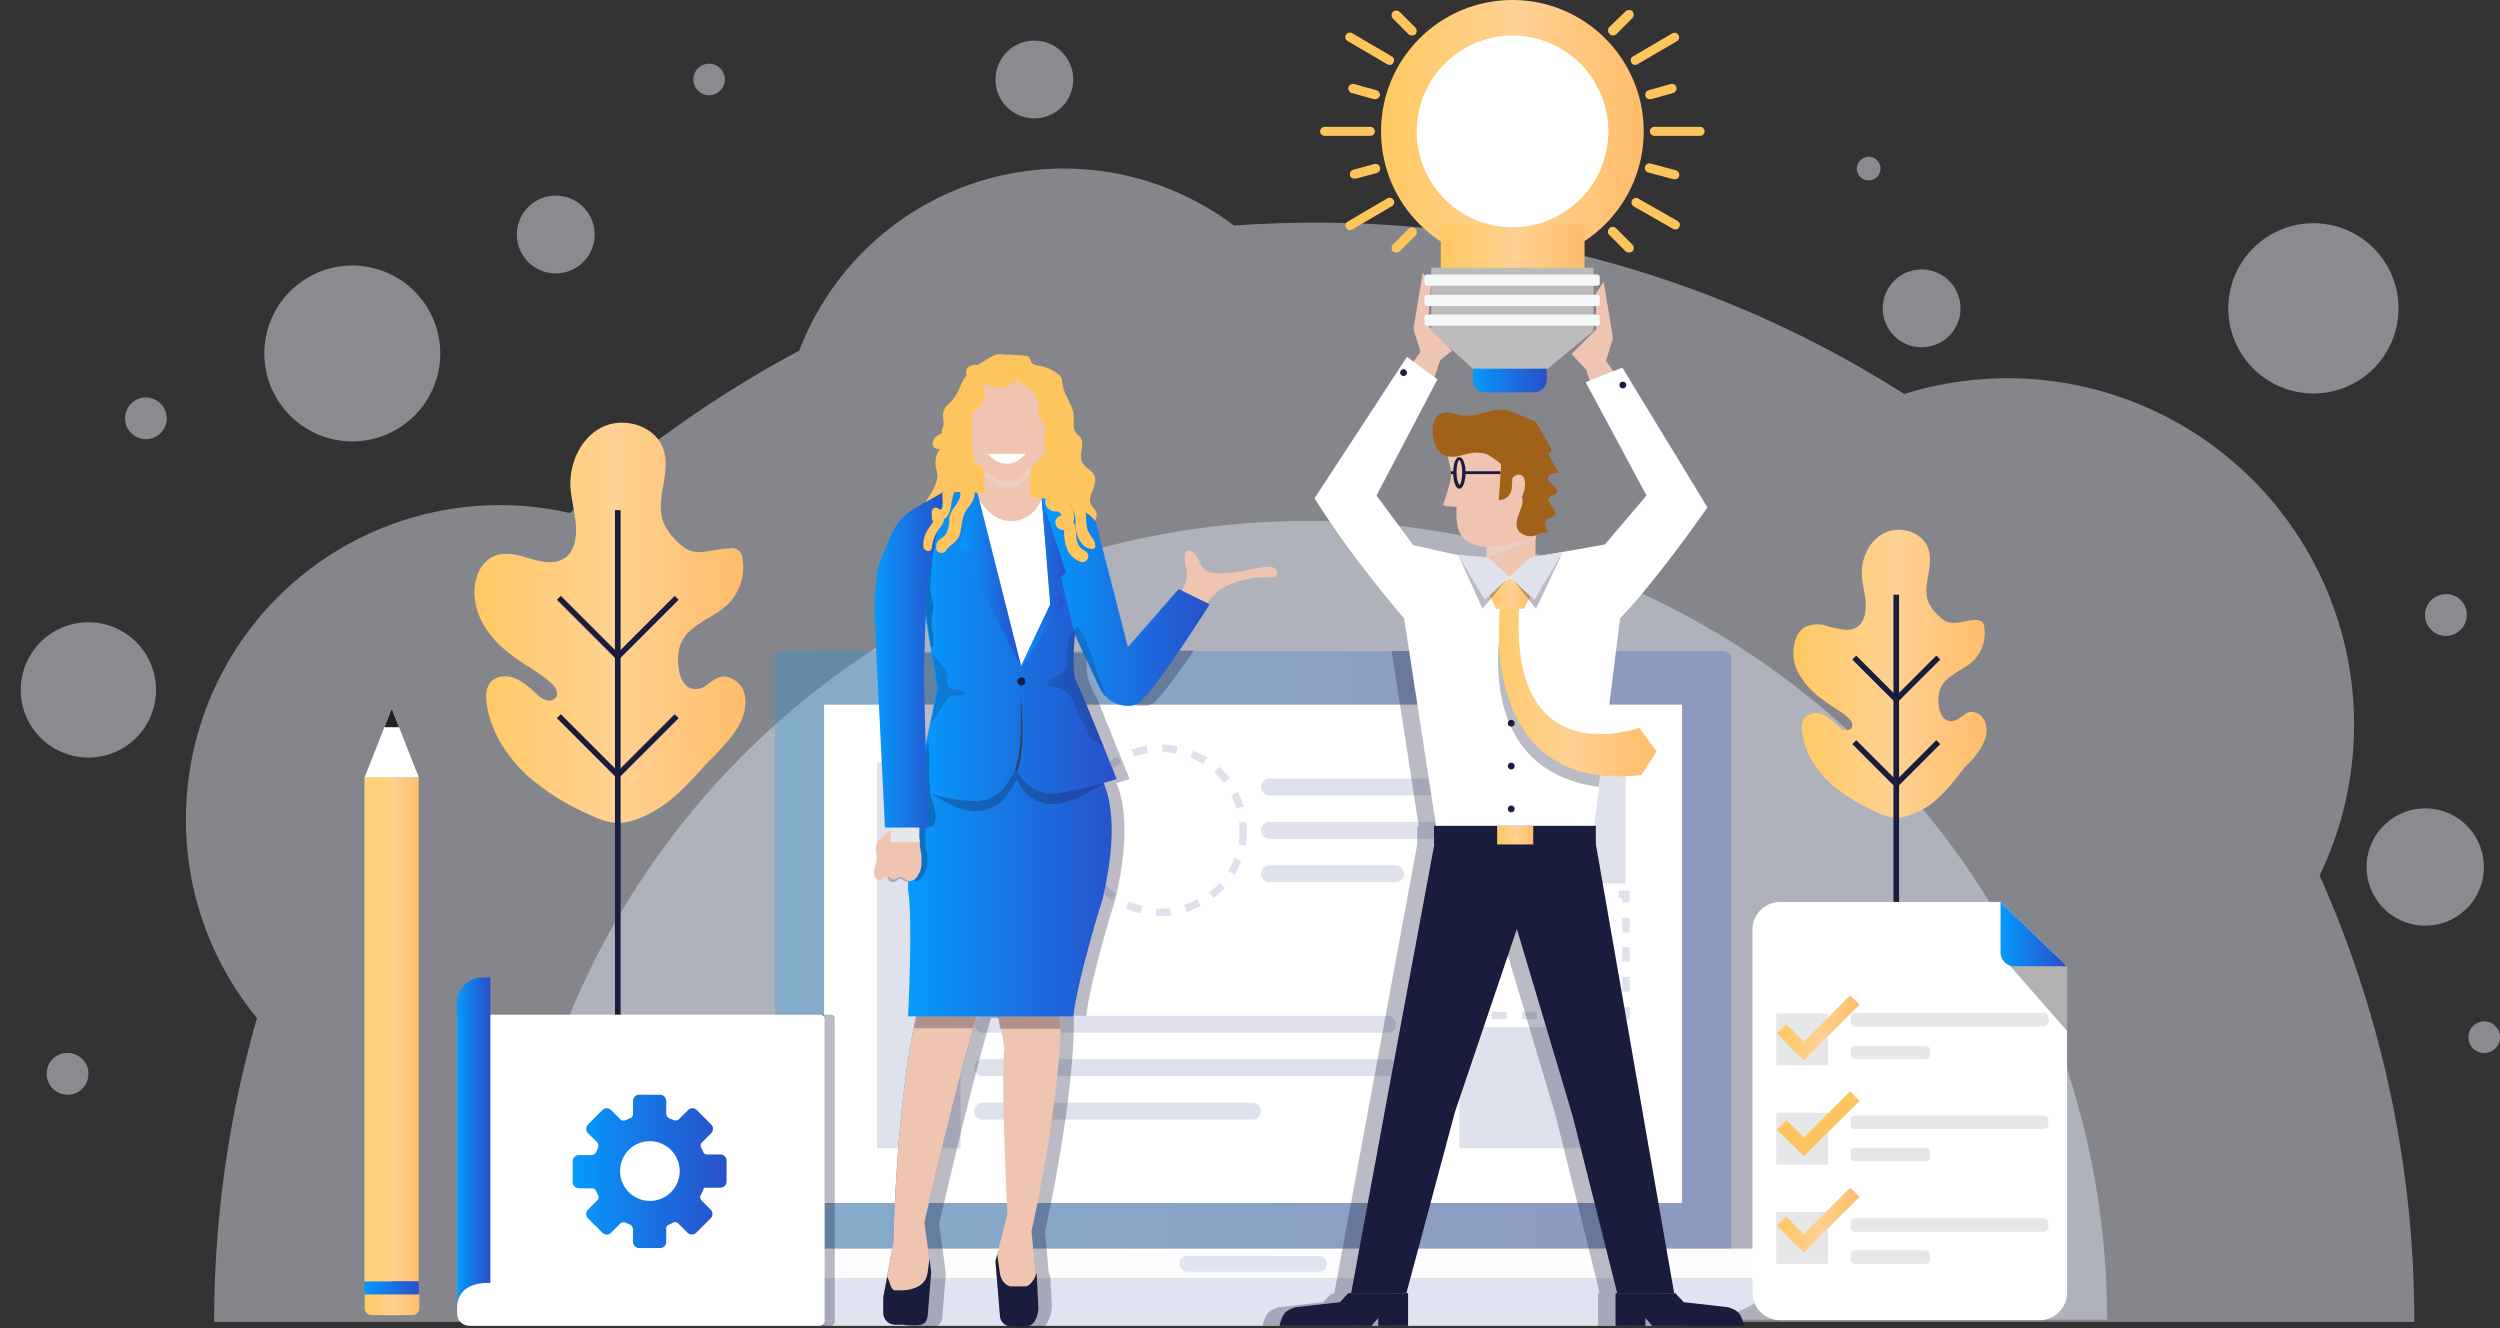 <svg xmlns="http://www.w3.org/2000/svg" xmlns:xlink="http://www.w3.org/1999/xlink" viewBox="0 0 792.999 421.276">
  <rect x="0" y="0" width="792.999" height="421.276" fill="#333333" stroke="none"/>
  <defs>
    <style>
      .cls-1 {
        opacity: 0.5;
      }

      .cls-2 {
        fill: #e0e4f0;
      }

      .cls-3 {
        opacity: 0.47;
      }

      .cls-4 {
        fill: url(#linear-gradient);
      }

      .cls-5 {
        fill: #191c3c;
      }

      .cls-6 {
        fill: url(#linear-gradient-2);
      }

      .cls-7 {
        opacity: 0.25;
      }

      .cls-8 {
        fill: url(#linear-gradient-3);
      }

      .cls-9 {
        fill: #fff;
      }

      .cls-10 {
        fill: #dfe2ec;
      }

      .cls-11 {
        fill: #fdfdfe;
      }

      .cls-12 {
        opacity: 0.35;
      }

      .cls-13 {
        fill: #231f20;
      }

      .cls-14 {
        fill: url(#linear-gradient-4);
      }

      .cls-15 {
        fill: #e6e7e8;
      }

      .cls-16 {
        fill: url(#linear-gradient-5);
      }

      .cls-17 {
        fill: #fec55e;
      }

      .cls-18 {
        fill: url(#linear-gradient-6);
      }

      .cls-19 {
        fill: url(#linear-gradient-7);
      }

      .cls-20 {
        fill: url(#linear-gradient-8);
      }

      .cls-21 {
        fill: url(#linear-gradient-9);
      }

      .cls-22 {
        fill: #fed17e;
      }

      .cls-23 {
        fill: #212121;
      }

      .cls-24 {
        opacity: 0.3;
      }

      .cls-25 {
        fill: url(#linear-gradient-10);
      }

      .cls-26 {
        fill: url(#linear-gradient-11);
      }

      .cls-27 {
        fill: #efc4b1;
      }

      .cls-28 {
        fill: #6371c5;
      }

      .cls-29 {
        fill: url(#linear-gradient-12);
      }

      .cls-30 {
        fill: url(#linear-gradient-13);
      }

      .cls-31 {
        fill: url(#linear-gradient-14);
      }

      .cls-32 {
        fill: url(#linear-gradient-15);
      }

      .cls-33 {
        fill: url(#linear-gradient-16);
      }

      .cls-34 {
        fill: #3a3c4e;
      }

      .cls-35 {
        fill: url(#linear-gradient-17);
      }

      .cls-36 {
        fill: #575a8f;
      }

      .cls-37 {
        opacity: 0.2;
      }

      .cls-38 {
        fill: #4d5068;
      }

      .cls-39 {
        fill: url(#linear-gradient-18);
      }

      .cls-40 {
        fill: url(#linear-gradient-19);
      }

      .cls-41 {
        fill: #a26119;
      }

      .cls-42 {
        fill: url(#linear-gradient-20);
      }

      .cls-43 {
        fill: url(#linear-gradient-21);
      }

      .cls-44 {
        fill: url(#linear-gradient-22);
      }

      .cls-45 {
        fill: #bebcba;
      }

      .cls-46 {
        fill: #f5f7f9;
      }

      .cls-47 {
        fill: url(#linear-gradient-23);
      }
    </style>
    <linearGradient id="linear-gradient" y1="0.503" x2="1.004" y2="0.503" gradientUnits="objectBoundingBox">
      <stop offset="0" stop-color="#ffc962"/>
      <stop offset="0.516" stop-color="#ffd192"/>
      <stop offset="1" stop-color="#ffbd6a"/>
    </linearGradient>
    <linearGradient id="linear-gradient-2" x1="-0.003" y1="0.499" x2="0.998" y2="0.499" xlink:href="#linear-gradient"/>
    <linearGradient id="linear-gradient-3" y1="0.5" x2="1" y2="0.5" gradientUnits="objectBoundingBox">
      <stop offset="0" stop-color="#059bfd"/>
      <stop offset="0.47" stop-color="#1775e4"/>
      <stop offset="1" stop-color="#2a4fca"/>
    </linearGradient>
    <linearGradient id="linear-gradient-4" x1="-0.002" y1="0.5" x2="0.996" y2="0.5" xlink:href="#linear-gradient-3"/>
    <linearGradient id="linear-gradient-5" x1="0.003" y1="0.496" x2="0.997" y2="0.496" xlink:href="#linear-gradient"/>
    <linearGradient id="linear-gradient-6" x1="0.003" y1="0.498" x2="0.997" y2="0.498" xlink:href="#linear-gradient"/>
    <linearGradient id="linear-gradient-7" x1="-0.001" y1="0.5" x2="1.002" y2="0.5" xlink:href="#linear-gradient"/>
    <linearGradient id="linear-gradient-8" x1="-0.001" y1="0.491" x2="0.992" y2="0.491" xlink:href="#linear-gradient"/>
    <linearGradient id="linear-gradient-9" x1="-0.001" y1="0.494" x2="1.002" y2="0.494" xlink:href="#linear-gradient-3"/>
    <linearGradient id="linear-gradient-10" x1="-0.004" y1="0.499" x2="0.999" y2="0.499" xlink:href="#linear-gradient-3"/>
    <linearGradient id="linear-gradient-11" x1="0.001" y1="0.498" x2="1.001" y2="0.498" xlink:href="#linear-gradient-3"/>
    <linearGradient id="linear-gradient-12" x1="0" y1="0.499" x2="1" y2="0.499" xlink:href="#linear-gradient-3"/>
    <linearGradient id="linear-gradient-13" x1="0.004" y1="0.5" x2="1" y2="0.5" xlink:href="#linear-gradient-3"/>
    <linearGradient id="linear-gradient-14" x1="0" y1="0.502" x2="1.002" y2="0.502" xlink:href="#linear-gradient-3"/>
    <linearGradient id="linear-gradient-15" x1="-0.004" y1="0.5" x2="1.003" y2="0.5" xlink:href="#linear-gradient-3"/>
    <linearGradient id="linear-gradient-16" x1="0.004" y1="0.5" x2="0.997" y2="0.5" xlink:href="#linear-gradient-3"/>
    <linearGradient id="linear-gradient-17" x1="-0.001" y1="0.499" x2="0.995" y2="0.499" xlink:href="#linear-gradient-3"/>
    <linearGradient id="linear-gradient-18" x1="-0.003" y1="0.506" x2="1" y2="0.506" xlink:href="#linear-gradient"/>
    <linearGradient id="linear-gradient-19" x1="-0.001" y1="0.5" x2="0.995" y2="0.5" xlink:href="#linear-gradient"/>
    <linearGradient id="linear-gradient-20" x1="-0.002" y1="0.499" x2="1" y2="0.499" xlink:href="#linear-gradient"/>
    <linearGradient id="linear-gradient-21" x1="0.001" y1="0.5" x2="1" y2="0.5" xlink:href="#linear-gradient"/>
    <linearGradient id="linear-gradient-22" x1="0" y1="0.502" x2="0.998" y2="0.502" xlink:href="#linear-gradient"/>
    <linearGradient id="linear-gradient-23" x1="-0.002" y1="0.499" x2="0.995" y2="0.499" xlink:href="#linear-gradient-3"/>
  </defs>
  <g id="Group_299" data-name="Group 299" transform="translate(3.688)">
    <g id="Layer_6_Kopie" transform="translate(-3.688 12.874)">
      <g id="Group_153" data-name="Group 153" class="cls-1" transform="translate(746.915 239.792)">
        <circle id="Ellipse_27" data-name="Ellipse 27" class="cls-2" cx="18.596" cy="18.596" r="18.596" transform="matrix(0.229, -0.974, 0.974, 0.229, 0, 36.207)"/>
      </g>
      <g id="Group_154" data-name="Group 154" class="cls-1" transform="translate(472.751 6.437)">
        <path id="Path_592" data-name="Path 592" class="cls-2" d="M308.979,34.939A24.139,24.139,0,1,1,284.839,10.8,24.153,24.153,0,0,1,308.979,34.939Z" transform="translate(-260.7 -10.8)"/>
      </g>
      <g id="Group_155" data-name="Group 155" class="cls-1" transform="translate(163.947 49.173)">
        <path id="Path_593" data-name="Path 593" class="cls-2" d="M112.676,47.038A12.338,12.338,0,1,1,100.338,34.7,12.363,12.363,0,0,1,112.676,47.038Z" transform="translate(-88 -34.7)"/>
      </g>
      <g id="Group_156" data-name="Group 156" class="cls-1" transform="translate(597.203 72.597)">
        <path id="Path_594" data-name="Path 594" class="cls-2" d="M354.976,60.138A12.338,12.338,0,1,1,342.638,47.8,12.363,12.363,0,0,1,354.976,60.138Z" transform="translate(-330.3 -47.8)"/>
      </g>
      <g id="Group_157" data-name="Group 157" class="cls-1" transform="translate(315.756)">
        <circle id="Ellipse_28" data-name="Ellipse 28" class="cls-2" cx="12.338" cy="12.338" r="12.338"/>
      </g>
      <g id="Group_158" data-name="Group 158" class="cls-1" transform="translate(782.987 311.129)">
        <path id="Path_595" data-name="Path 595" class="cls-2" d="M444.213,186.207a5.007,5.007,0,1,1-5.007-5.007A5,5,0,0,1,444.213,186.207Z" transform="translate(-434.2 -181.2)"/>
      </g>
      <g id="Group_159" data-name="Group 159" class="cls-1" transform="translate(588.978 36.835)">
        <path id="Path_596" data-name="Path 596" class="cls-2" d="M333.21,31.555a3.755,3.755,0,1,1-7.51,0,3.9,3.9,0,0,1,3.755-3.755A3.777,3.777,0,0,1,333.21,31.555Z" transform="translate(-325.7 -27.8)"/>
      </g>
      <g id="Group_160" data-name="Group 160" class="cls-1" transform="translate(219.914 7.331)">
        <circle id="Ellipse_29" data-name="Ellipse 29" class="cls-2" cx="5.007" cy="5.007" r="5.007"/>
      </g>
      <g id="Group_161" data-name="Group 161" class="cls-1" transform="translate(39.674 113.187)">
        <path id="Path_597" data-name="Path 597" class="cls-2" d="M31.732,77.116A6.616,6.616,0,1,1,25.116,70.5,6.718,6.718,0,0,1,31.732,77.116Z" transform="translate(-18.5 -70.5)"/>
      </g>
      <g id="Group_162" data-name="Group 162" class="cls-1" transform="translate(769.218 175.591)">
        <path id="Path_598" data-name="Path 598" class="cls-2" d="M439.732,112.016a6.616,6.616,0,1,1-6.616-6.616A6.491,6.491,0,0,1,439.732,112.016Z" transform="translate(-426.5 -105.4)"/>
      </g>
      <g id="Group_163" data-name="Group 163" class="cls-1" transform="translate(79.749 67.236)">
        <circle id="Ellipse_30" data-name="Ellipse 30" class="cls-2" cx="27.894" cy="27.894" r="27.894" transform="translate(0 55.069) rotate(-80.782)"/>
      </g>
      <g id="Group_164" data-name="Group 164" class="cls-1" transform="translate(14.819 321.142)">
        <path id="Path_599" data-name="Path 599" class="cls-2" d="M17.832,193.416a6.616,6.616,0,0,1-13.232,0,6.491,6.491,0,0,1,6.616-6.616A6.6,6.6,0,0,1,17.832,193.416Z" transform="translate(-4.6 -186.8)"/>
      </g>
      <g id="Group_165" data-name="Group 165" class="cls-1" transform="translate(706.814 57.934)">
        <circle id="Ellipse_31" data-name="Ellipse 31" class="cls-2" cx="27" cy="27" r="27"/>
      </g>
      <g id="Group_166" data-name="Group 166" class="cls-1" transform="translate(0 177.931)">
        <circle id="Ellipse_32" data-name="Ellipse 32" class="cls-2" cx="21.457" cy="21.457" r="21.457" transform="translate(0 16.423) rotate(-22.5)"/>
      </g>
      <g id="Group_167" data-name="Group 167" class="cls-3" transform="translate(58.985 40.59)">
        <path id="Path_600" data-name="Path 600" class="cls-2" d="M736.135,395.924a347.446,347.446,0,0,0-30.04-141.8,109.919,109.919,0,0,0-131.783-152.7A346.085,346.085,0,0,0,387.277,47.066c-8.583,0-17.166.358-25.57.894a89.762,89.762,0,0,0-137.862,39.7,354.556,354.556,0,0,0-72.776,51.5A99.582,99.582,0,0,0,29.3,236.247a98.942,98.942,0,0,0,22.53,63.12,349.607,349.607,0,0,0-13.59,96.378H736.135Z" transform="translate(-29.3 -29.9)"/>
      </g>
      <g id="Group_168" data-name="Group 168" class="cls-3" transform="translate(161.622 152.346)">
        <path id="Path_601" data-name="Path 601" class="cls-2" d="M593.447,345.774C593.447,205.765,480.082,92.4,340.074,92.4S86.7,205.765,86.7,345.774Z" transform="translate(-86.7 -92.4)"/>
      </g>
    </g>
    <g id="Layer_13_Kopie" transform="translate(146.827 134.082)">
      <g id="Group_173" data-name="Group 173" transform="translate(418.334 33.964)">
        <g id="Group_169" data-name="Group 169">
          <path id="Path_602" data-name="Path 602" class="cls-4" d="M354.062,183.421c-.179,0-.358.179-.536.179-5.364,2.5-8.046,2.146-13.232-.358a57.526,57.526,0,0,1-13.411-8.225c-5.007-4.47-8.94-10.371-9.656-16.987a6.005,6.005,0,0,1,.715-4.291,4.96,4.96,0,0,1,5.543-1.252c1.967.715,3.4,2.146,5.007,3.576.715.536,1.252,1.252,2.146,1.43a2.233,2.233,0,0,0,2.324-.715c.715-1.252-.536-2.682-1.609-3.576-2.5-2.146-4.828-3.219-7.331-5.185a25.18,25.18,0,0,1-8.046-8.762,13.279,13.279,0,0,1-.358-11.623,6.864,6.864,0,0,1,2.324-2.682,9.317,9.317,0,0,1,6.258-.715,39.468,39.468,0,0,0,6.258,1.43c5.007.536,6.974-3.04,6.974-7.689,0-3.04-1.073-6.08-1.252-9.3-.358-5.543,2.325-11.444,7.331-13.768s11.98-.179,13.768,5.185c1.967,5.722-2.5,11.98.358,17.523a14.868,14.868,0,0,0,4.828,5.185c2.861,1.788,6.795-.358,10.013-.179a2.689,2.689,0,0,1,1.967.715,2.03,2.03,0,0,1,.536,1.43,12.3,12.3,0,0,1-3.576,10.907c-3.4,3.04-9.119,4.649-10.55,9.3-.894,3.04-.536,10.371,4.291,9.656,1.788-.358,3.04-1.967,4.649-2.682,2.146-.715,4.47.715,5.364,2.682a8.068,8.068,0,0,1-.179,6.437c-1.252,3.219-3.755,5.9-6.258,8.4C364.076,175.2,360.678,180.2,354.062,183.421Z" transform="translate(-314.443 -93.98)"/>
        </g>
        <g id="Group_170" data-name="Group 170" transform="translate(31.752 20.599)">
          <rect id="Rectangle_163" data-name="Rectangle 163" class="cls-5" width="1.788" height="115.154"/>
        </g>
        <g id="Group_171" data-name="Group 171" transform="translate(18.699 39.91)">
          <path id="Path_603" data-name="Path 603" class="cls-5" d="M338.847,131.5,324.9,117.552l1.252-1.252,12.7,12.7,12.7-12.7,1.252,1.252Z" transform="translate(-324.9 -116.3)"/>
        </g>
        <g id="Group_172" data-name="Group 172" transform="translate(18.699 66.732)">
          <path id="Path_604" data-name="Path 604" class="cls-5" d="M338.847,146.5,324.9,132.552l1.252-1.252,12.7,12.7,12.7-12.7,1.252,1.252Z" transform="translate(-324.9 -131.3)"/>
        </g>
      </g>
      <g id="Group_178" data-name="Group 178">
        <g id="Group_174" data-name="Group 174">
          <path id="Path_605" data-name="Path 605" class="cls-6" d="M135.762,199.105c-.179.179-.536.179-.715.358-7.51,3.576-11.444,3.04-18.6-.358a77.278,77.278,0,0,1-18.6-11.623C90.88,181.224,85.516,173,84.264,163.7c-.179-2.146-.179-4.291,1.073-6.08,1.609-2.325,5.185-2.682,7.868-1.609s4.828,3.04,6.974,5.007a6.9,6.9,0,0,0,3.04,1.967,2.715,2.715,0,0,0,3.219-1.073c.894-1.609-.715-3.576-2.146-4.828-3.4-2.861-6.795-4.649-10.371-7.152-4.649-3.219-8.762-7.152-11.265-12.159s-3.04-11.265-.536-16.093a9.766,9.766,0,0,1,3.4-3.755c2.5-1.609,5.9-1.609,8.762-.894s5.722,1.788,8.762,2.146c7.152.715,9.835-4.291,9.656-10.729-.179-4.291-1.43-8.583-1.788-13.053-.358-7.689,3.4-15.914,10.371-19.133s16.629-.179,19.133,7.152c2.682,7.868-3.4,16.808.536,24.318a20.526,20.526,0,0,0,6.795,7.331c3.934,2.325,9.477-.358,13.947-.179a3.166,3.166,0,0,1,3.755,2.861,16.591,16.591,0,0,1-5.007,15.2c-4.649,4.291-12.874,6.437-14.841,13.053-1.252,4.113-.715,14.484,5.9,13.411,2.5-.358,4.113-2.861,6.437-3.576,2.861-1.073,6.258.894,7.689,3.755,1.252,2.861.894,6.08-.179,9.119-1.788,4.47-5.364,8.225-8.762,11.8C149.53,187.661,144.881,194.456,135.762,199.105Z" transform="translate(-80.488 -74.986)"/>
        </g>
        <g id="Group_175" data-name="Group 175" transform="translate(44.545 27.741)">
          <rect id="Rectangle_164" data-name="Rectangle 164" class="cls-5" width="1.788" height="177.022"/>
        </g>
        <g id="Group_176" data-name="Group 176" transform="translate(26.128 54.92)">
          <path id="Path_606" data-name="Path 606" class="cls-5" d="M114.411,126.263,95.1,106.952l1.252-1.252,18.06,18.06,18.06-18.06,1.252,1.252Z" transform="translate(-95.1 -105.7)"/>
        </g>
        <g id="Group_177" data-name="Group 177" transform="translate(26.128 92.47)">
          <path id="Path_607" data-name="Path 607" class="cls-5" d="M114.411,147.263,95.1,127.952l1.252-1.252,18.06,18.06,18.06-18.06,1.252,1.252Z" transform="translate(-95.1 -126.7)"/>
        </g>
      </g>
    </g>
    <g id="Layer_11_Kopie" transform="translate(111.98 206.525)">
      <g id="XMLID_106_" transform="translate(112.471)">
        <g id="XMLID_116_" class="cls-7" transform="translate(17.702)">
          <g id="Group_179" data-name="Group 179">
            <path id="Path_608" data-name="Path 608" class="cls-8" d="M437.061,305.932H133.8V117.646a2.174,2.174,0,0,1,2.146-2.146H434.737a2.367,2.367,0,0,1,2.324,2.325Z" transform="translate(-133.8 -115.5)"/>
          </g>
        </g>
        <g id="XMLID_115_" transform="translate(33.259 16.987)">
          <g id="Group_180" data-name="Group 180">
            <rect id="Rectangle_165" data-name="Rectangle 165" class="cls-9" width="272.149" height="158.068"/>
          </g>
        </g>
        <g id="XMLID_114_" transform="translate(50.067 35.226)">
          <g id="Group_181" data-name="Group 181">
            <rect id="Rectangle_166" data-name="Rectangle 166" class="cls-10" width="26.464" height="122.485"/>
          </g>
        </g>
        <g id="XMLID_113_" transform="translate(234.777 35.226)">
          <g id="Group_182" data-name="Group 182" transform="translate(0)">
            <rect id="Rectangle_167" data-name="Rectangle 167" class="cls-10" width="52.749" height="38.444"/>
          </g>
        </g>
        <g id="XMLID_112_" transform="translate(233.704 75.994)">
          <g id="Group_183" data-name="Group 183">
            <path id="Path_609" data-name="Path 609" class="cls-10" d="M309.673,198.769h-5.9v-2.325h3.576v-1.609h2.324Zm-10.55,0h-4.649v-2.325h4.649Zm-9.477,0H285v-2.325h4.649Zm-9.477,0h-4.649v-2.325h4.649Zm-9.477,0h-4.649v-2.325h4.649Zm-9.477,0h-4.649v-2.325h4.649Zm-4.291-5.007H254.6v-4.649h2.325Zm52.749-3.755h-2.324v-4.649h2.324Zm-52.749-5.722H254.6v-4.828h2.325Zm52.749-3.755h-2.324v-4.649h2.324Zm-52.749-5.722H254.6v-4.649h2.325Zm52.749-3.576h-2.324v-4.649h2.324Zm-52.749-5.9H254.6v-4.649h2.325Zm52.749-3.576h-2.324V160.5h-1.073V158h3.4Zm-8.046-1.43h-4.649V158h4.649Zm-9.477,0H287.5V158h4.649Zm-9.477,0h-4.649V158h4.649Zm-9.477,0h-4.649V158H273.2Zm-9.477,0H259.07V158h4.649Z" transform="translate(-254.6 -158)"/>
          </g>
        </g>
        <g id="XMLID_111_" transform="translate(234.777 119.266)">
          <g id="Group_184" data-name="Group 184" transform="translate(0)">
            <rect id="Rectangle_168" data-name="Rectangle 168" class="cls-10" width="52.749" height="38.444"/>
          </g>
        </g>
        <g id="XMLID_110_" transform="translate(80.825 35.049)">
          <g id="Group_185" data-name="Group 185" transform="translate(0)">
            <rect id="Rectangle_169" data-name="Rectangle 169" class="cls-10" width="23.603" height="73.312" transform="translate(23.603 73.312) rotate(180)"/>
          </g>
        </g>
        <g id="XMLID_109_" transform="translate(0 199.015)">
          <g id="Group_186" data-name="Group 186">
            <path id="Path_610" data-name="Path 610" class="cls-2" d="M462.387,226.8H123.9a51.292,51.292,0,0,0,36.3,15.02h265.89a51.292,51.292,0,0,0,36.3-15.02Z" transform="translate(-123.9 -226.8)"/>
          </g>
        </g>
        <g id="XMLID_108_" transform="translate(0 189.538)">
          <g id="Group_187" data-name="Group 187">
            <rect id="Rectangle_170" data-name="Rectangle 170" class="cls-11" width="338.487" height="9.477"/>
          </g>
        </g>
        <g id="XMLID_107_" transform="translate(145.909 191.863)">
          <g id="Group_188" data-name="Group 188">
            <path id="Path_611" data-name="Path 611" class="cls-2" d="M249.845,227.807H208a2.557,2.557,0,0,1-2.5-2.5h0a2.557,2.557,0,0,1,2.5-2.5h41.842a2.557,2.557,0,0,1,2.5,2.5h0A2.557,2.557,0,0,1,249.845,227.807Z" transform="translate(-205.5 -222.8)"/>
          </g>
        </g>
        <g id="Group_190" data-name="Group 190" transform="translate(113.008 29.682)">
          <g id="Group_189" data-name="Group 189">
            <path id="Path_612" data-name="Path 612" class="cls-10" d="M214.279,186.458h-1.788l.179-2.325h1.609a15.378,15.378,0,0,0,2.861-.179l.358,2.325C216.425,186.279,215.352,186.458,214.279,186.458Zm-6.616-.894a20.424,20.424,0,0,1-4.649-1.609l1.073-2.146a40.236,40.236,0,0,0,4.291,1.43Zm14.662-.358-.715-2.325a16.864,16.864,0,0,0,4.113-1.788l1.073,2.146A24.338,24.338,0,0,1,222.326,185.207Zm-23.6-3.755a16.262,16.262,0,0,1-3.755-3.219l1.609-1.609a26.145,26.145,0,0,0,3.4,2.861Zm32.186-.715-1.43-1.788a17.457,17.457,0,0,0,3.219-3.04l1.788,1.609A32.241,32.241,0,0,1,230.908,180.736Zm-39.159-6.258a25.294,25.294,0,0,1-2.325-4.291l2.146-.894a16.824,16.824,0,0,0,2.146,3.934Zm45.775-1.073-1.967-1.252a29.09,29.09,0,0,0,1.967-4.113l2.146.894A25.47,25.47,0,0,1,237.524,173.405Zm-49.709-7.868a44.927,44.927,0,0,1-.715-4.828l2.325-.179a19.411,19.411,0,0,0,.715,4.47Zm53.285-1.43-2.325-.358a37.642,37.642,0,0,0,.358-4.47,11,11,0,0,0-.179-2.5l2.325-.179a14.453,14.453,0,0,1,.179,2.861A44.032,44.032,0,0,1,241.1,164.107Zm-51.5-8.046-2.324-.358a23.415,23.415,0,0,1,1.073-4.828l2.325.715A18.158,18.158,0,0,0,189.6,156.061Zm48.458-3.755a16.4,16.4,0,0,0-1.609-4.113l2.146-1.073a20.857,20.857,0,0,1,1.788,4.649Zm-45.6-4.828-2.146-1.073A20.3,20.3,0,0,1,193,142.292l1.788,1.43A42.774,42.774,0,0,0,192.464,147.478Zm41.663-3.219a27.482,27.482,0,0,0-3.04-3.4l1.609-1.788a32.128,32.128,0,0,1,3.4,3.576Zm-36.12-3.755-1.609-1.788a31.617,31.617,0,0,1,3.934-2.861l1.252,1.967A17,17,0,0,0,198.007,140.5Zm29.5-2.325a40.344,40.344,0,0,0-3.934-1.967l.894-2.146a34.4,34.4,0,0,1,4.47,2.146ZM205.7,135.855l-.894-2.146a24.011,24.011,0,0,1,4.828-1.252l.358,2.325A37.627,37.627,0,0,0,205.7,135.855Zm13.411-.894a38.1,38.1,0,0,0-4.47-.536V132.1a22.2,22.2,0,0,1,4.828.536Z" transform="translate(-187.1 -132.1)"/>
          </g>
        </g>
        <g id="Group_192" data-name="Group 192" transform="translate(80.822 115.69)">
          <g id="Group_191" data-name="Group 191">
            <path id="Path_613" data-name="Path 613" class="cls-10" d="M300.346,185.564H171.782a2.75,2.75,0,0,1-2.682-2.682h0a2.75,2.75,0,0,1,2.682-2.682H300.346a2.75,2.75,0,0,1,2.682,2.682h0A2.75,2.75,0,0,1,300.346,185.564Z" transform="translate(-169.1 -180.2)"/>
          </g>
        </g>
        <g id="Group_194" data-name="Group 194" transform="translate(80.822 129.458)">
          <g id="Group_193" data-name="Group 193">
            <path id="Path_614" data-name="Path 614" class="cls-10" d="M300.346,193.264H171.782a2.75,2.75,0,0,1-2.682-2.682h0a2.75,2.75,0,0,1,2.682-2.682H300.346a2.75,2.75,0,0,1,2.682,2.682h0A2.75,2.75,0,0,1,300.346,193.264Z" transform="translate(-169.1 -187.9)"/>
          </g>
        </g>
        <g id="Group_196" data-name="Group 196" transform="translate(80.822 143.227)">
          <g id="Group_195" data-name="Group 195">
            <path id="Path_615" data-name="Path 615" class="cls-10" d="M257.432,200.964h-85.65a2.75,2.75,0,0,1-2.682-2.682h0a2.75,2.75,0,0,1,2.682-2.682h85.65a2.75,2.75,0,0,1,2.682,2.682h0A2.75,2.75,0,0,1,257.432,200.964Z" transform="translate(-169.1 -195.6)"/>
          </g>
        </g>
        <g id="Group_198" data-name="Group 198" transform="translate(171.836 40.411)">
          <g id="Group_197" data-name="Group 197">
            <path id="Path_616" data-name="Path 616" class="cls-10" d="M277.577,143.464H222.682A2.75,2.75,0,0,1,220,140.782h0a2.75,2.75,0,0,1,2.682-2.682h54.895a2.75,2.75,0,0,1,2.682,2.682h0A2.75,2.75,0,0,1,277.577,143.464Z" transform="translate(-220 -138.1)"/>
          </g>
        </g>
        <g id="Group_200" data-name="Group 200" transform="translate(171.836 54.179)">
          <g id="Group_199" data-name="Group 199">
            <path id="Path_617" data-name="Path 617" class="cls-10" d="M277.577,151.164H222.682A2.75,2.75,0,0,1,220,148.482h0a2.75,2.75,0,0,1,2.682-2.682h54.895a2.75,2.75,0,0,1,2.682,2.682h0A2.75,2.75,0,0,1,277.577,151.164Z" transform="translate(-220 -145.8)"/>
          </g>
        </g>
        <g id="Group_202" data-name="Group 202" transform="translate(171.836 67.948)">
          <g id="Group_201" data-name="Group 201">
            <path id="Path_618" data-name="Path 618" class="cls-10" d="M262.736,158.864H222.682A2.75,2.75,0,0,1,220,156.182h0a2.75,2.75,0,0,1,2.682-2.682h40.053a2.75,2.75,0,0,1,2.682,2.682h0A2.75,2.75,0,0,1,262.736,158.864Z" transform="translate(-220 -153.5)"/>
          </g>
        </g>
      </g>
      <g id="Group_203" data-name="Group 203" transform="translate(440.23 79.57)">
        <g id="XMLID_96_">
          <g id="XMLID_103_">
            <g id="XMLID_104_">
              <g id="XMLID_105_">
                <path id="Path_619" data-name="Path 619" class="cls-9" d="M385.876,160l21.1,20.384V283.915a8.776,8.776,0,0,1-8.762,8.762H315.962a8.776,8.776,0,0,1-8.762-8.762V168.762A8.776,8.776,0,0,1,315.962,160Z" transform="translate(-307.2 -160)"/>
              </g>
            </g>
          </g>
          <g id="XMLID_100_" class="cls-12" transform="translate(79.928 18.239)">
            <g id="XMLID_101_">
              <g id="XMLID_102_">
                <path id="Path_620" data-name="Path 620" class="cls-13" d="M351.9,170.2l19.848,22.709V172.346Z" transform="translate(-351.9 -170.2)"/>
              </g>
            </g>
          </g>
          <g id="XMLID_97_" transform="translate(78.676)">
            <g id="XMLID_98_">
              <g id="XMLID_99_">
                <path id="Path_621" data-name="Path 621" class="cls-14" d="M351.2,160l21.1,20.384H355.491a4.351,4.351,0,0,1-4.291-4.291Z" transform="translate(-351.2 -160)"/>
              </g>
            </g>
          </g>
        </g>
        <g id="XMLID_95_" transform="translate(7.51 35.404)">
          <rect id="Rectangle_171" data-name="Rectangle 171" class="cls-15" width="16.451" height="16.451"/>
        </g>
        <g id="XMLID_94_" transform="translate(31.113 35.226)">
          <path id="Path_622" data-name="Path 622" class="cls-15" d="M385.932,183.991h-59.9a1.41,1.41,0,0,1-1.43-1.43v-1.43a1.41,1.41,0,0,1,1.43-1.43h59.9a1.41,1.41,0,0,1,1.43,1.43v1.43C387.184,183.455,386.647,183.991,385.932,183.991Z" transform="translate(-324.6 -179.7)"/>
        </g>
        <g id="XMLID_93_" transform="translate(31.113 45.596)">
          <path id="Path_623" data-name="Path 623" class="cls-15" d="M348.382,189.791H326.031a1.41,1.41,0,0,1-1.43-1.43v-1.43a1.41,1.41,0,0,1,1.43-1.43h22.351a1.41,1.41,0,0,1,1.43,1.43v1.43A1.538,1.538,0,0,1,348.382,189.791Z" transform="translate(-324.6 -185.5)"/>
        </g>
        <g id="XMLID_92_" transform="translate(31.113 67.769)">
          <path id="Path_624" data-name="Path 624" class="cls-15" d="M385.932,202.191h-59.9a1.41,1.41,0,0,1-1.43-1.43V199.33a1.41,1.41,0,0,1,1.43-1.43h59.9a1.41,1.41,0,0,1,1.43,1.43v1.431C387.184,201.476,386.647,202.191,385.932,202.191Z" transform="translate(-324.6 -197.9)"/>
        </g>
        <g id="XMLID_91_" transform="translate(31.113 77.961)">
          <path id="Path_625" data-name="Path 625" class="cls-15" d="M348.382,207.891H326.031a1.41,1.41,0,0,1-1.43-1.43v-1.43a1.41,1.41,0,0,1,1.43-1.43h22.351a1.41,1.41,0,0,1,1.43,1.43v1.43A1.41,1.41,0,0,1,348.382,207.891Z" transform="translate(-324.6 -203.6)"/>
        </g>
        <g id="XMLID_90_" transform="translate(31.113 100.312)">
          <path id="Path_626" data-name="Path 626" class="cls-15" d="M385.932,220.391h-59.9a1.41,1.41,0,0,1-1.43-1.43V217.53a1.41,1.41,0,0,1,1.43-1.43h59.9a1.41,1.41,0,0,1,1.43,1.43v1.431C387.184,219.676,386.647,220.391,385.932,220.391Z" transform="translate(-324.6 -216.1)"/>
        </g>
        <g id="XMLID_89_" transform="translate(31.113 110.504)">
          <path id="Path_627" data-name="Path 627" class="cls-15" d="M348.382,226.091H326.031a1.41,1.41,0,0,1-1.43-1.43v-1.43a1.41,1.41,0,0,1,1.43-1.43h22.351a1.41,1.41,0,0,1,1.43,1.43v1.43A1.538,1.538,0,0,1,348.382,226.091Z" transform="translate(-324.6 -221.8)"/>
        </g>
        <g id="XMLID_88_" transform="translate(7.51 66.875)">
          <rect id="Rectangle_172" data-name="Rectangle 172" class="cls-15" width="16.451" height="16.451"/>
        </g>
        <g id="XMLID_87_" transform="translate(7.51 98.345)">
          <rect id="Rectangle_173" data-name="Rectangle 173" class="cls-15" width="16.451" height="16.451"/>
        </g>
        <g id="XMLID_85_" transform="translate(7.689 29.682)">
          <g id="XMLID_86_">
            <path id="Path_628" data-name="Path 628" class="cls-16" d="M320.083,197.163,311.5,188.58l3.04-2.861,5.543,5.543L334.745,176.6l3.04,2.861Z" transform="translate(-311.5 -176.6)"/>
          </g>
        </g>
        <g id="XMLID_83_" transform="translate(7.689 60.08)">
          <g id="XMLID_84_">
            <path id="Path_629" data-name="Path 629" class="cls-17" d="M320.083,214.163l-8.583-8.4,3.04-3.04,5.543,5.543L334.745,193.6l3.04,3.04Z" transform="translate(-311.5 -193.6)"/>
          </g>
        </g>
        <g id="XMLID_81_" transform="translate(7.689 90.657)">
          <g id="XMLID_82_">
            <path id="Path_630" data-name="Path 630" class="cls-18" d="M320.083,231.263,311.5,222.68l3.04-2.861,5.543,5.543L334.745,210.7l3.04,2.861Z" transform="translate(-311.5 -210.7)"/>
          </g>
        </g>
      </g>
      <g id="XMLID_74_" transform="translate(0 18.641)">
        <g id="XMLID_80_" transform="translate(0 21.412)">
          <rect id="Rectangle_174" data-name="Rectangle 174" class="cls-19" width="17.166" height="159.856"/>
        </g>
        <g id="XMLID_79_" transform="translate(0 185.381)">
          <path id="Path_631" data-name="Path 631" class="cls-20" d="M78.166,229.6H61v4.47a2.174,2.174,0,0,0,2.146,2.146H76.2a2.174,2.174,0,0,0,2.146-2.146V229.6Z" transform="translate(-61 -229.6)"/>
        </g>
        <g id="XMLID_78_" transform="translate(0 181.268)">
          <rect id="Rectangle_175" data-name="Rectangle 175" class="cls-21" width="17.166" height="4.113"/>
        </g>
        <g id="XMLID_77_" transform="translate(0 21.412)">
          <rect id="Rectangle_176" data-name="Rectangle 176" class="cls-22" width="8.583" height="159.856"/>
        </g>
        <g id="XMLID_76_" transform="translate(0 0.983)">
          <path id="Path_632" data-name="Path 632" class="cls-9" d="M68.868,126.877,61,146.9H78.166L70.3,126.877A.837.837,0,0,0,68.868,126.877Z" transform="translate(-61 -126.475)"/>
        </g>
        <g id="XMLID_75_" transform="translate(6.258)">
          <path id="Path_633" data-name="Path 633" class="cls-23" d="M66.646,126.059,64.5,131.423h4.649L67,126.059C67,125.88,66.646,125.88,66.646,126.059Z" transform="translate(-64.5 -125.925)"/>
        </g>
      </g>
      <g id="Group_204" data-name="Group 204" class="cls-24" transform="translate(112.293 115.332)">
        <path id="Path_634" data-name="Path 634" class="cls-5" d="M159.383,180H141.5v74.206H123.8v9.477a51.146,51.146,0,0,0,35.583,15.02,1.382,1.382,0,0,0,1.252-1.431V181.43A1.179,1.179,0,0,0,159.383,180Z" transform="translate(-123.8 -180)"/>
      </g>
      <g id="Group_205" data-name="Group 205" transform="translate(29.325 103.531)">
        <g id="XMLID_71_">
          <g id="XMLID_73_" transform="translate(0 11.801)">
            <path id="Path_635" data-name="Path 635" class="cls-9" d="M192.375,278.7H81.334a3.969,3.969,0,0,1-3.934-3.934V180H192.554a1.41,1.41,0,0,1,1.43,1.43v95.842A1.719,1.719,0,0,1,192.375,278.7Z" transform="translate(-77.4 -180)"/>
          </g>
          <g id="XMLID_72_">
            <path id="Path_636" data-name="Path 636" class="cls-25" d="M87.95,270.315c-3.4-.179-10.55.536-10.55,8.046V181.446a8.013,8.013,0,0,1,8.046-8.046h2.5Z" transform="translate(-77.4 -173.4)"/>
          </g>
        </g>
        <g id="XMLID_68_" transform="translate(36.656 37.192)">
          <path id="Path_637" data-name="Path 637" class="cls-26" d="M139.563,223.7h5.185a1.984,1.984,0,0,0,1.967-1.967v-6.616a1.984,1.984,0,0,0-1.967-1.967h-4.113a1.36,1.36,0,0,1-1.43-1.073l-.536-1.073a1.424,1.424,0,0,1,.358-1.788l2.861-2.861a1.945,1.945,0,0,0,0-2.682l-4.649-4.649a1.945,1.945,0,0,0-2.682,0l-2.861,2.861a1.643,1.643,0,0,1-1.788.358c-.358-.179-.894-.358-1.252-.536a1.776,1.776,0,0,1-1.073-1.43v-4.113a1.984,1.984,0,0,0-1.967-1.967H119a1.984,1.984,0,0,0-1.967,1.967v4.113a1.36,1.36,0,0,1-1.073,1.43,8.716,8.716,0,0,1-1.252.536,1.424,1.424,0,0,1-1.788-.358l-2.861-2.861a1.945,1.945,0,0,0-2.682,0l-4.649,4.649a1.945,1.945,0,0,0,0,2.682l2.861,2.861a1.643,1.643,0,0,1,.358,1.788c-.179.358-.358.894-.536,1.252a1.776,1.776,0,0,1-1.43,1.073H99.867A1.984,1.984,0,0,0,97.9,215.3v6.616a1.984,1.984,0,0,0,1.967,1.967h4.113a1.36,1.36,0,0,1,1.43,1.073l.536,1.073a1.424,1.424,0,0,1-.358,1.788l-2.861,2.861a1.945,1.945,0,0,0,0,2.682l4.649,4.649a1.945,1.945,0,0,0,2.682,0l2.861-2.861a1.643,1.643,0,0,1,1.788-.358c.358.179.894.358,1.252.536a1.776,1.776,0,0,1,1.073,1.43v4.113A1.984,1.984,0,0,0,119,242.836h6.616a1.984,1.984,0,0,0,1.967-1.967v-4.113a1.36,1.36,0,0,1,1.073-1.43l1.073-.536a1.424,1.424,0,0,1,1.788.358l2.861,2.861a1.945,1.945,0,0,0,2.682,0l4.649-4.649a1.945,1.945,0,0,0,0-2.682l-2.861-2.861a1.643,1.643,0,0,1-.358-1.788A9.46,9.46,0,0,0,139.563,223.7ZM113.1,216.73a9.415,9.415,0,0,1,12.7-7.152,9.528,9.528,0,0,1,5.9,10.55,9.452,9.452,0,1,1-18.6-3.4Z" transform="translate(-97.9 -194.2)"/>
        </g>
      </g>
    </g>
    <g id="Layer_10_Kopie" transform="translate(273.541 112.329)">
      <g id="Group_208" data-name="Group 208" transform="translate(4.291 94.018)">
        <g id="Group_206" data-name="Group 206" class="cls-24" transform="translate(66.422)">
          <path id="Path_638" data-name="Path 638" class="cls-5" d="M190.9,115.579l3.4,7.152a11.9,11.9,0,0,0,1.073,2.146l.358.715c.179.358.358.536.358.715l.179.536c.358.536.536,1.073.894,1.609h0a9.383,9.383,0,0,0,8.94,4.47,4.885,4.885,0,0,0,3.4-1.43c3.219-3.4,7.868-9.835,12.159-16.093H190.9Z" transform="translate(-190.9 -115.4)"/>
        </g>
        <g id="Group_207" data-name="Group 207" class="cls-24" transform="translate(0 0.715)">
          <path id="Path_639" data-name="Path 639" class="cls-5" d="M204.8,327.511a10.34,10.34,0,0,0,.894-2.5,13.532,13.532,0,0,0,.179-2.682l-.536-9.835c-.179.358-.179.536-.358.894l-1.252-14.126c7.331-33.8,8.94-55.252,9.119-64.372h0v-3.934h3.934c1.609-12.874,9.3-37.192,9.3-37.192,4.649-20.027,2.682-30.934.358-36.477h0v-.179c2.5-.715,4.113-1.252,4.113-1.252l-6.08-15.02v-.179c-.179-.358-.358-.894-.536-1.252,0-.179-.179-.179-.179-.358-.179-.358-.358-.894-.536-1.252,0-.179-.179-.179-.179-.358a12.321,12.321,0,0,0-.536-1.43v-.179c-.179-.358-.358-.894-.536-1.252a.624.624,0,0,0-.179-.358,2.541,2.541,0,0,1-.358-1.073.624.624,0,0,0-.179-.358c-.179-.358-.179-.715-.358-.894,0-.179-.179-.179-.179-.358-.179-.358-.179-.715-.358-.894,0-.179-.179-.179-.179-.358l-.536-1.073a.175.175,0,0,0-.179-.179c-.179-.358-.179-.536-.358-.715,0-.179,0-.179-.179-.358a.657.657,0,0,1-.179-.536c0-.179,0-.179-.179-.358,0-.179-.179-.358-.179-.536s0-.179-.179-.179a.624.624,0,0,0-.179-.358v-.179a.624.624,0,0,0-.179-.358,12.325,12.325,0,0,1-.536-1.43,16.038,16.038,0,0,1-.358-3.219V115.8H171.9l1.788,11.444v.536a1.352,1.352,0,0,1-.179.715h0c0,.358-.179.536-.179.894v.358c0,.358-.179.715-.179,1.252h0c0,.358-.179.894-.179,1.43v.358c-.179.536-.179,1.073-.358,1.609h0c-.179.536-.179,1.252-.358,1.967v.179a7.6,7.6,0,0,0-.358,1.967h0c-.179,1.252-.536,2.325-.715,3.576h0c-.358,1.609-.715,3.4-1.073,5.007l-.536-23.066.179-8.225h-15.2l2.682,55.967h1.788v1.073a10.989,10.989,0,0,0-2.5,1.967l-1.073,1.073a3.954,3.954,0,0,0-1.073,3.4,9.768,9.768,0,0,1,.179,3.219c-.179,1.609-1.073,2.861-.715,4.649a1.9,1.9,0,0,0,1.609,1.43c.894,0,1.609-1.073,2.5-1.073.715.179,1.073.715,1.788.894.894.179,1.609-.715,2.5-.715.715,0,1.252.715,1.967,1.073.179,0,.358.179.536.179v2.682c1.609,9.477,0,40.053,0,40.053h2.682c-.179.715-.536,2.146-.894,3.934h0c-1.788,8.94-5.364,30.576-6.258,67.948l-1.967,10.907-1.252,6.616V325.9h0a2.689,2.689,0,0,0,.715,1.967,3.982,3.982,0,0,0,3.04,1.609h1.609c4.649,0,8.4,1.43,8.762-3.219l1.073-13.411-.536-4.291h0l-1.609-11.623c.358-1.073,5.543-24.5,13.232-53.822l3.219-11.444h6.795l.715,3.934,1.073,6.616c-1.252,7.331.894,52.57.894,52.57l-3.755,14.662,1.43,17.345a3.547,3.547,0,0,0,1.073,2.325,3.766,3.766,0,0,0,2.325.894h4.47a3.53,3.53,0,0,0,2.5-1.073C204.44,328.047,204.8,327.69,204.8,327.511Z" transform="translate(-153.753 -115.8)"/>
        </g>
      </g>
      <g id="Group_254" data-name="Group 254">
        <g id="Group_209" data-name="Group 209" transform="translate(15.275)">
          <path id="Path_640" data-name="Path 640" class="cls-17" d="M214.8,112.314c-.358-.536-.894-1.073-1.252-1.609-1.609-2.682,2.146-6.08,1.073-9.119-.715-1.967-3.4-2.861-4.113-4.828-.894-2.325,1.073-5.543-.358-7.51-.358-.536-1.073-.894-1.43-1.43-1.073-1.43-.715-3.4-.715-5.185-.179-3.576-3.04-6.616-3.576-10.192-.179-.715-.179-1.43-.358-2.146a4.178,4.178,0,0,0-1.252-1.252,12.764,12.764,0,0,0-5.722-2.5,4.544,4.544,0,0,1-2.325-.894c-.536-.536-.536-1.43-1.073-1.967a2.584,2.584,0,0,0-1.252-.358c-1.967-.179-3.934-.358-5.9-.358h-.894c-1.788-.536-3.755.536-5.364,1.609-2.5,1.43-5.007,3.04-6.616,5.364-1.609,2.146-2.146,5.007-3.934,7.152-1.43,1.967-3.576,2.682-3.219,5.722a11.806,11.806,0,0,1,.179,2.5,8.061,8.061,0,0,0-.536,1.967c0,.894.536,1.788.536,2.682,0,1.252-.894,2.5-1.609,3.576a7.911,7.911,0,0,0-.894,5.007,16.1,16.1,0,0,1,.536,2.861,5.712,5.712,0,0,1-.536,2.5c-.894,2.682-2.682,4.649-3.934,7.152-1.252,2.325,1.073,4.291,1.609,6.616.536,2.146-.536,4.291-.358,6.258a10.118,10.118,0,0,0,1.43,4.47c.179.358.358.894.894,1.073.894.358,1.609-.715,2.146-1.43,1.609-1.609,4.291-.894,6.437-1.43,1.788-.536,3.4-1.788,5.185-1.788s3.4,1.43,5.185,1.609c2.861.536,5.364-1.788,8.046-2.861,6.08-2.682,13.768.358,19.49-3.04a16.08,16.08,0,0,0,3.219-2.861C214.8,116.069,215.871,113.924,214.8,112.314Z" transform="translate(-159.896 -62.82)"/>
        </g>
        <g id="Group_210" data-name="Group 210" transform="translate(34.952 34.653)">
          <rect id="Rectangle_177" data-name="Rectangle 177" class="cls-27" width="14.662" height="19.669"/>
        </g>
        <g id="Group_211" data-name="Group 211" transform="translate(32.985 43.951)">
          <path id="Path_641" data-name="Path 641" class="cls-27" d="M190.006,97.771H169.8V87.4l20.206,1.788Z" transform="translate(-169.8 -87.4)"/>
        </g>
        <g id="Group_212" data-name="Group 212" transform="translate(96.417 62.309)">
          <path id="Path_642" data-name="Path 642" class="cls-27" d="M235.718,103.091a5.756,5.756,0,0,0-3.04-.179c-5.007.715-11.8,2.682-16.808,1.788a7.471,7.471,0,0,1-1.788-.715,6.353,6.353,0,0,1-1.967-2.861,6.807,6.807,0,0,0-1.967-2.861c-4.291-2.682-2.325,4.47-2.146,5.9.536,3.4-1.073,4.828-1.788,7.51a2.051,2.051,0,0,0-.894,2.146,4.139,4.139,0,0,0,1.788,2.5c4.649,4.291,6.795-1.788,9.656-4.649,4.113-4.113,11.98-5.722,17.523-5.543a3.244,3.244,0,0,0,2.325-.536C237.148,104.879,236.612,103.627,235.718,103.091Z" transform="translate(-205.275 -97.667)"/>
        </g>
        <g id="Group_213" data-name="Group 213" transform="translate(22.077 43.593)">
          <path id="Path_643" data-name="Path 643" class="cls-9" d="M198.031,150.856H163.7V87.2l10.729,2.325,3.4,3.755a9.845,9.845,0,0,0,15.735-1.43l1.43-2.325h0l8.94,29.5Z" transform="translate(-163.7 -87.2)"/>
        </g>
        <g id="Group_214" data-name="Group 214" transform="translate(2.945 208.993)">
          <path id="Path_644" data-name="Path 644" class="cls-28" d="M163.729,179.7s-6.08,21.815-7.51,72.776L153,269.82v4.828a3.777,3.777,0,0,0,3.755,3.755h1.609a8.642,8.642,0,0,0,8.762-8.046l1.073-8.4-2.146-15.735c-.358,1.609,5.007-22.709,13.232-53.822l3.576-12.338Z" transform="translate(-153 -179.7)"/>
        </g>
        <g id="Group_215" data-name="Group 215" transform="translate(2.945 208.993)">
          <path id="Path_645" data-name="Path 645" class="cls-27" d="M163.729,179.7s-6.08,21.815-7.51,72.776L153,269.82v4.828a3.777,3.777,0,0,0,3.755,3.755h1.609a8.642,8.642,0,0,0,8.762-8.046l1.073-8.4-2.146-15.735c-.358,1.609,5.007-22.709,13.232-53.822l3.576-12.338Z" transform="translate(-153 -179.7)"/>
        </g>
        <g id="Group_217" data-name="Group 217" transform="translate(2.945 286.954)">
          <g id="Group_216" data-name="Group 216">
            <path id="Path_646" data-name="Path 646" class="cls-5" d="M167.126,227.234c-.358,4.47-4.291,6.08-8.762,6.08h-1.609c-1.43,0-1.788-3.219-2.5-4.291L153,235.638v4.828a3.777,3.777,0,0,0,3.755,3.755h1.609c4.649,0,8.4,1.43,8.762-3.219l1.073-13.411-.536-4.291Z" transform="translate(-153 -223.3)"/>
          </g>
        </g>
        <g id="Group_218" data-name="Group 218" transform="translate(38.528 208.993)">
          <path id="Path_647" data-name="Path 647" class="cls-27" d="M193.642,179.7s.715,23.245-9.3,69.2l2.146,23.066a7.984,7.984,0,0,1-1.073,5.007h0a3.461,3.461,0,0,1-3.04,1.788h-4.47a3.659,3.659,0,0,1-3.576-3.219L172.9,258.2l3.755-14.662s-2.146-45.239-.894-52.57L173.794,179.7Z" transform="translate(-172.9 -179.7)"/>
        </g>
        <g id="Group_220" data-name="Group 220" transform="translate(38.528 285.523)">
          <g id="Group_219" data-name="Group 219">
            <path id="Path_648" data-name="Path 648" class="cls-5" d="M185.953,228.4c-.179.536-.358.894-.536,1.43-.536,1.073-1.788,2.861-3.04,2.861h-4.47c-1.788,0-3.4-2.325-3.576-4.113l-.894-6.08-.536,2.325,1.43,17.345a3.528,3.528,0,0,0,3.576,3.219h4.47a3.461,3.461,0,0,0,3.04-1.788,8.519,8.519,0,0,0,1.073-5.007Z" transform="translate(-172.9 -222.5)"/>
          </g>
        </g>
        <g id="Group_221" data-name="Group 221" class="cls-24" transform="translate(12.6 208.993)">
          <path id="Path_649" data-name="Path 649" class="cls-5" d="M158.4,184.528h18.775l1.43-4.828H159.473Z" transform="translate(-158.4 -179.7)"/>
        </g>
        <g id="Group_222" data-name="Group 222" class="cls-24" transform="translate(39.243 209.171)">
          <path id="Path_650" data-name="Path 650" class="cls-5" d="M173.3,179.8l.715,4.828h19.133a32.637,32.637,0,0,0,0-4.828Z" transform="translate(-173.3 -179.8)"/>
        </g>
        <g id="Group_223" data-name="Group 223" transform="translate(10.806 127.992)">
          <path id="Path_651" data-name="Path 651" class="cls-29" d="M216.231,137.619s10.729,8.046,2.861,41.663c0,0-7.689,24.318-9.3,37.192H157.4s1.609-30.755,0-40.053c0,0-.715-38.981,12.874-42.02Z" transform="translate(-157.396 -134.4)"/>
        </g>
        <g id="Group_224" data-name="Group 224" class="cls-24" transform="translate(15.282 127.992)">
          <path id="Path_652" data-name="Path 652" class="cls-5" d="M214.258,137.619,168.3,134.4c-3.755.894-6.616,4.47-8.4,9.477,4.47,2.861,10.192,7.152,16.272,7.51a12.11,12.11,0,0,0,10.729-5.364l3.04-4.649.536.894a11.9,11.9,0,0,0,13.232,6.616c5.722-1.073,10.729-4.649,13.947-6.08C216.046,138.87,214.258,137.619,214.258,137.619Z" transform="translate(-159.9 -134.4)"/>
        </g>
        <g id="Group_225" data-name="Group 225" transform="translate(13.494 43.546)">
          <path id="Path_653" data-name="Path 653" class="cls-30" d="M198.6,89.367s15.378,2.325,17.345,8.225l-6.795,35.047s-1.252,11.623.358,14.662,12.874,31.113,12.874,31.113a162.46,162.46,0,0,1-18.06,4.47,12.355,12.355,0,0,1-13.232-6.616l-.536-.894-3.04,4.649a11.729,11.729,0,0,1-10.729,5.364c-6.795-.358-13.053-1.609-17.881-4.47,0,0,6.437-29.5,6.437-31.828l-4.828-29.5,6.616-31.828c0-.358-.179-.715.179-.536l10.729.358,13.947,55.073,9.3-19.669Z" transform="translate(-158.9 -87.173)"/>
        </g>
        <g id="Group_226" data-name="Group 226" transform="translate(53.19 45.739)">
          <path id="Path_654" data-name="Path 654" class="cls-31" d="M181.1,88.4s15.378,2.325,17.345,8.225l10.013,38.981,16.093-18.417,9.835,4.828s-14.662,23.424-21.815,30.755a4.885,4.885,0,0,1-3.4,1.43c-2.682.179-7.152-.536-9.835-6.08l-7.689-16.451Z" transform="translate(-181.1 -88.4)"/>
        </g>
        <g id="Group_227" data-name="Group 227" class="cls-24" transform="translate(13.852 120.482)">
          <path id="Path_655" data-name="Path 655" class="cls-5" d="M163.57,159.525a2.574,2.574,0,0,0,1.073-1.788c.715-2.861-1.43-6.616-1.609-9.477a100.365,100.365,0,0,1-.179-10.371c0-2.325-.715-5.364-.179-7.689-1.788,9.119-3.576,29.682-3.576,29.682C160.709,159.7,162.5,160.061,163.57,159.525Z" transform="translate(-159.1 -130.2)"/>
        </g>
        <g id="Group_228" data-name="Group 228" class="cls-24" transform="translate(15.425 60.402)">
          <path id="Path_656" data-name="Path 656" class="cls-5" d="M163.234,96.6l-3.219,15.556a11.227,11.227,0,0,0,.536,3.4c.358,2.5.894,5.007,1.252,7.331.179,1.252.358,2.325.536,3.576,0,.358.179,2.5.536,2.682.894.715.358-4.291.179-4.649a21.734,21.734,0,0,1,0-5.9,12.074,12.074,0,0,0,.358-2.5,8.87,8.87,0,0,0-.536-2.325c-.894-3.219-.179-7.152,0-10.371C163.056,101.07,163.056,98.746,163.234,96.6Z" transform="translate(-159.98 -96.6)"/>
        </g>
        <g id="Group_229" data-name="Group 229" transform="translate(46.753 45.739)">
          <path id="Path_657" data-name="Path 657" class="cls-32" d="M183.937,88.4l7.689,23.6-3.576,3.219,3.219,6.258L177.5,141.864l9.3-19.848Z" transform="translate(-177.5 -88.4)"/>
        </g>
        <g id="Group_230" data-name="Group 230" transform="translate(26.905 43.951)">
          <path id="Path_658" data-name="Path 658" class="cls-33" d="M172.3,87.4l-5.9,17.345,5.9,1.967-2.861,3.755,16.808,32.186Z" transform="translate(-166.4 -87.4)"/>
        </g>
        <g id="Group_232" data-name="Group 232" transform="translate(44.758 108.501)">
          <g id="Group_231" data-name="Group 231">
            <path id="Path_659" data-name="Path 659" class="cls-34" d="M178.2,123.5c-.179,7.51.715,16.093-1.788,23.424-.179.358.536.536.715.179,2.325-7.152,1.609-16.093,1.073-23.6Z" transform="translate(-176.384 -123.5)"/>
          </g>
        </g>
        <g id="Group_233" data-name="Group 233" class="cls-24" transform="translate(10.991 145.157)">
          <path id="Path_660" data-name="Path 660" class="cls-5" d="M158.752,165.815a2.3,2.3,0,0,0,2.146-.179,4.07,4.07,0,0,0,1.43-1.609c1.073-1.609,1.073-3.4,1.073-5.185,0-1.609-.536-3.4-.536-5.007h0V144h-3.219a114.434,114.434,0,0,0-2.146,20.921A3.207,3.207,0,0,0,158.752,165.815Z" transform="translate(-157.5 -144)"/>
        </g>
        <g id="Group_234" data-name="Group 234" transform="translate(0 150.879)">
          <path id="Path_661" data-name="Path 661" class="cls-27" d="M157.159,147.2c-.536,0-2.682,1.788-3.04,2.146l-1.073,1.073a3.954,3.954,0,0,0-1.073,3.4,9.767,9.767,0,0,1,.179,3.219c-.179,1.609-1.073,2.861-.715,4.649a1.9,1.9,0,0,0,1.609,1.43c.894,0,1.609-1.073,2.5-1.073.715.179,1.073.715,1.788.894.894.179,1.609-.715,2.5-.715.715,0,1.252.715,1.967,1.073a2.3,2.3,0,0,0,2.146-.179,4.07,4.07,0,0,0,1.43-1.609c1.073-1.609,1.073-3.4,1.073-5.185s-.715-3.576-.536-5.364a2.856,2.856,0,0,0-2.325-2.682c-1.073-.179-.358-.179-1.43-.358C160.02,147.558,158.947,147.379,157.159,147.2Z" transform="translate(-151.353 -147.2)"/>
        </g>
        <g id="Group_235" data-name="Group 235" transform="translate(5.269 145.157)">
          <rect id="Rectangle_178" data-name="Rectangle 178" class="cls-15" width="9.119" height="9.656"/>
        </g>
        <path id="Path_662" data-name="Path 662" class="cls-35" d="M167.817,119.386,173.539,87.2l-9.119,5.185a18.286,18.286,0,0,0-7.868,8.94l-3.4,8.046c-1.967,6.258-1.788,16.987-1.609,19.133l3.219,65.266h13.59L167.1,146.028Z" transform="translate(-151.283 -43.607)"/>
        <g id="Group_237" data-name="Group 237" transform="translate(32.806 49.057)">
          <g id="Group_236" data-name="Group 236">
            <path id="Path_663" data-name="Path 663" class="cls-36" d="M169.7,90.335Z" transform="translate(-169.7 -90.256)"/>
          </g>
        </g>
        <g id="Group_238" data-name="Group 238" class="cls-37" transform="translate(55.087 86.329)">
          <path id="Path_664" data-name="Path 664" class="cls-5" d="M191.172,128.623c-1.609-3.04-.358-14.662-.358-14.662l.536-2.861v.358a9.217,9.217,0,0,0-2.325,3.04c-1.43,3.219.536,9.3-2.146,11.444a16.357,16.357,0,0,1-3.04,1.609,3.893,3.893,0,0,0-1.43.894,1.132,1.132,0,0,0,.179,1.609,2.268,2.268,0,0,0,1.073.179,7.886,7.886,0,0,1,6.974,5.364c1.073,3.219,2.5,5.364,3.934,8.4.358.536.358,1.252.715,1.788.894,1.609,3.219,2.325,4.649,3.4C196.536,140.961,192.244,130.411,191.172,128.623Z" transform="translate(-182.161 -111.1)"/>
        </g>
        <g id="Group_239" data-name="Group 239" class="cls-37" transform="translate(63.69 86.687)">
          <path id="Path_665" data-name="Path 665" class="cls-5" d="M187.022,113.8c.179.358,7.689,16.451,7.689,16.451a9.926,9.926,0,0,0,1.967,3.04c-.358-2.5-1.609-4.828-2.5-7.331-.894-2.146-1.073-4.47-2.146-6.616-1.252-2.682-1.788-5.364-3.755-7.689-.179-.179-.358-.358-.536-.358s-.358.179-.536.536A6.7,6.7,0,0,0,187.022,113.8Z" transform="translate(-186.972 -111.3)"/>
        </g>
        <g id="Group_241" data-name="Group 241" transform="translate(97.043 75.243)">
          <g id="Group_240" data-name="Group 240">
            <path id="Path_666" data-name="Path 666" class="cls-38" d="M205.759,104.9Z" transform="translate(-205.625 -104.9)"/>
          </g>
        </g>
        <g id="Group_242" data-name="Group 242" class="cls-24" transform="translate(34.952 34.653)">
          <path id="Path_667" data-name="Path 667" class="cls-15" d="M185.562,82.2H170.9v4.113l2.682,2.325a5.141,5.141,0,0,0,3.219,1.252h2.325a5.141,5.141,0,0,0,3.219-1.252l3.4-3.04V82.2Z" transform="translate(-170.9 -82.2)"/>
        </g>
        <g id="Group_243" data-name="Group 243" transform="translate(31.197 5.845)">
          <path id="Path_668" data-name="Path 668" class="cls-27" d="M168.8,77.195V90.963a5.425,5.425,0,0,0,2.146,4.47l4.291,3.755a5.141,5.141,0,0,0,3.219,1.252h2.325A5.141,5.141,0,0,0,184,99.189L189.721,94a5.812,5.812,0,0,0,1.967-4.47V77.016s1.252-6.795-3.934-9.656c0,0-7.152-2.861-13.947,0C173.449,67.539,168.8,68.791,168.8,77.195Z" transform="translate(-168.8 -66.089)"/>
        </g>
        <g id="Group_244" data-name="Group 244" transform="translate(15.64 40.11)">
          <path id="Path_669" data-name="Path 669" class="cls-17" d="M172.08,85.517c-.179-.536-.894-.179-.894.358.179.894-3.934,1.609-4.47,2.325-1.43,1.788.536,4.828-1.073,6.437a2.882,2.882,0,0,0-1.252-.715c-.894-.358-1.609.536-1.609,1.252v1.788a1.623,1.623,0,0,0,.536,1.252c-.536.715-1.073,1.609-1.073,1.609a7.384,7.384,0,0,0-1.252,1.967,9.545,9.545,0,0,0-.894,4.47c.179,1.43,2.5,1.967,2.682.358a12.71,12.71,0,0,1,2.325-6.08,6.267,6.267,0,0,0,1.609-3.04c1.609-1.073,1.967-2.861,2.325-5.185.179-1.073.536-2.146.715-3.219.358-.179.894-.179,1.252-.358.358-.358.894-.358,1.073-.894C172.8,86.947,172.617,86.59,172.08,85.517Z" transform="translate(-160.1 -85.252)"/>
        </g>
        <g id="Group_245" data-name="Group 245" transform="translate(58.329 40.394)">
          <path id="Path_670" data-name="Path 670" class="cls-17" d="M194.034,102.021c-1.43-2.325-.894-4.291-1.252-6.795a7.738,7.738,0,0,0-.894-2.146,7.9,7.9,0,0,1-1.073-4.47c-.179-3.755-5.9-4.47-6.795-.715a.934.934,0,0,0,1.788.536c1.252-1.252,2.325-1.252,3.04.536a7.473,7.473,0,0,1-.715,1.788,4.4,4.4,0,0,0-.179,2.146,14.174,14.174,0,0,1,.715,1.609,6.875,6.875,0,0,1,.894,3.755c-.179,3.4,1.43,8.4,5.364,8.583a.845.845,0,0,0,.894-.894C195.822,103.988,194.928,103.63,194.034,102.021Z" transform="translate(-183.974 -85.411)"/>
        </g>
        <g id="Group_246" data-name="Group 246" transform="translate(54.162 41.233)">
          <path id="Path_671" data-name="Path 671" class="cls-17" d="M194.619,107.194c-4.47-2.325-1.967-6.258-3.934-9.3a3.929,3.929,0,0,0,.179-2.5,5.877,5.877,0,0,0-1.252-2.861c-.715-.715-2.146-.894-2.682-1.43-1.43-1.43,0-2.861-1.43-4.291a2.14,2.14,0,0,0-3.219-.358c-1.252.894-.536,3.4,1.073,2.682a2.7,2.7,0,0,0-1.073,3.934,3.64,3.64,0,0,0,1.252,1.073c2.146,1.073,1.788-.536,3.576,1.609a.657.657,0,0,0-.536.179c-2.861,1.073-1.43,4.828,1.252,4.47a14.788,14.788,0,0,0,1.073,6.437,7.442,7.442,0,0,0,4.291,3.755A1.875,1.875,0,0,0,194.619,107.194Z" transform="translate(-181.644 -85.88)"/>
        </g>
        <g id="Group_247" data-name="Group 247" transform="translate(19.744 35.547)">
          <path id="Path_672" data-name="Path 672" class="cls-17" d="M172.775,83.415c.179-.358.179-.715-.358-.715-7.868.179-.894,6.437-2.682,10.371-1.073,2.5-2.682,3.219-3.219,6.258a8.946,8.946,0,0,1-1.252,5.185c-.715.715-1.609,1.252-2.325,1.967a3,3,0,0,0-.536,2.146c-.179,1.609,2.325,2.146,3.04.894,1.073-1.788,3.4-2.5,4.291-4.828a10.92,10.92,0,0,0,.536-2.325c.536-2.861.536-4.291,2.325-6.616,1.252-1.609,2.146-3.04,1.967-5.185C174.384,87.885,171.166,85.382,172.775,83.415Z" transform="translate(-162.395 -82.7)"/>
        </g>
        <g id="Group_248" data-name="Group 248" transform="translate(18.595 5.246)">
          <path id="Path_673" data-name="Path 673" class="cls-17" d="M178.288,66.909c.358-.179.358-.715-.179-.894-7.689-1.788-2.5,6.08-5.185,9.3-1.788,2.146-3.576,2.5-4.828,5.185a9.118,9.118,0,0,1-2.5,4.649,19.541,19.541,0,0,0-2.682,1.43,3.108,3.108,0,0,0-1.073,1.967c-.536,1.609,1.609,2.682,2.861,1.609,1.609-1.609,3.934-1.609,5.364-3.576a12.016,12.016,0,0,0,1.073-2.146c1.252-2.5,1.609-3.934,3.934-5.9,1.609-1.252,2.861-2.5,3.219-4.649S176.321,68.34,178.288,66.909Z" transform="translate(-161.753 -65.754)"/>
        </g>
        <g id="Group_249" data-name="Group 249" transform="translate(45.343 4.107)">
          <path id="Path_674" data-name="Path 674" class="cls-17" d="M179.373,65.623c0-.358-.358-.715-.715-.358-5.9,5.007,3.4,5.543,4.47,9.835.715,2.682-.179,4.291,1.252,6.974A10.142,10.142,0,0,1,186.7,86.9c-.179.894-.358,1.967-.536,3.04a3.969,3.969,0,0,0,.894,1.967c.894,1.43,3.219.179,2.861-1.252-.358-2.146,1.073-4.113.358-6.437a10.942,10.942,0,0,0-.894-2.146c-1.252-2.5-2.325-3.755-2.325-6.616-.179-2.146-.358-3.755-1.788-5.364C183.486,68.126,179.373,68.126,179.373,65.623Z" transform="translate(-176.712 -65.117)"/>
        </g>
        <g id="Group_250" data-name="Group 250" transform="translate(29.227 1.562)">
          <path id="Path_675" data-name="Path 675" class="cls-17" d="M185.94,63.7c-1.43,0-3.04-.179-4.291.894s-1.073,3.04-3.04,3.576c-3.755.894-5.9-4.291-9.835-2.146-2.5,1.43-.179,5.364,2.325,3.934,0,0,3.219,1.967,3.934,2.325a8.928,8.928,0,0,0,4.828.358,7.466,7.466,0,0,0,3.755-2.325l1.073-1.609c.358-.358.358-.536.358-.715,0,0,0,.358,1.073.358C188.8,68.175,188.8,63.526,185.94,63.7Z" transform="translate(-167.699 -63.694)"/>
        </g>
        <g id="Group_251" data-name="Group 251" transform="translate(36.024 31.613)">
          <path id="Path_676" data-name="Path 676" class="cls-9" d="M171.5,80.5h12.159S177.937,87.652,171.5,80.5Z" transform="translate(-171.5 -80.5)"/>
        </g>
        <g id="Group_252" data-name="Group 252" class="cls-37" transform="translate(18.143 94.912)">
          <path id="Path_677" data-name="Path 677" class="cls-5" d="M166.864,126.271c-.536-.715-.179-1.788-.179-2.682a6.35,6.35,0,0,0-1.43-3.4c-1.073-1.43-2.146-2.861-3.4-4.291l1.788,10.729c0,.894-.894,5.543-2.146,11.265a12.527,12.527,0,0,0,1.43-1.788c.894-1.609,1.967-3.219,2.861-4.649a6.186,6.186,0,0,1,1.788-1.967c1.43-.715,3.219.179,4.649-.536,0-.179-.179-.358-.179-.536C170.44,127.165,167.758,127.88,166.864,126.271Z" transform="translate(-161.5 -115.9)"/>
        </g>
        <g id="Group_253" data-name="Group 253" transform="translate(45.501 102.573)">
          <path id="Path_678" data-name="Path 678" class="cls-5" d="M179.3,121.464a1.252,1.252,0,1,1-1.252-1.252C178.767,120.033,179.3,120.749,179.3,121.464Z" transform="translate(-176.8 -120.184)"/>
        </g>
      </g>
    </g>
    <g id="Layer_8_Kopie" transform="translate(396.824 86.544)">
      <g id="Group_255" data-name="Group 255" class="cls-24" transform="translate(0 119.981)">
        <path id="Path_679" data-name="Path 679" class="cls-5" d="M362.454,323.635l-14.126-1.609-2.682-2.861h-.358L320.612,176.832h0v-5.9h-.536l1.073-9.3c4.113.715,8.046-12.517,1.43-11.98l4.291-34.153H261.247l8.583,55.61h-.536v5.9h0l-14.126,76.531-12.159,65.8h-.894l-2.682,2.682-14.126,1.609c-3.219,1.073-3.755,1.788-4.828,5.007l-.179.894h29.146l2.146-2.5v2.5h9.477V319.164h-.536l15.556-57.4,19.49-58.113,17.7,59.365,13.947,56.146h-.536v10.371h9.477v-2.5l2.146,2.5h11.8a50.367,50.367,0,0,0,16.451-2.682C365.851,325.065,364.957,324.529,362.454,323.635Z" transform="translate(-220.3 -115.5)"/>
      </g>
      <g id="Group_284" data-name="Group 284" transform="translate(5.364)">
        <g id="Group_256" data-name="Group 256" transform="translate(65.623 82.61)">
          <rect id="Rectangle_179" data-name="Rectangle 179" class="cls-27" width="15.556" height="27.179"/>
        </g>
        <g id="Group_257" data-name="Group 257" class="cls-24" transform="translate(65.623 82.61)">
          <path id="Path_680" data-name="Path 680" class="cls-2" d="M275.735,96.567,260,102.289V94.6h15.735Z" transform="translate(-260 -94.6)"/>
        </g>
        <g id="Group_258" data-name="Group 258" transform="translate(92.624 2.861)">
          <path id="Path_681" data-name="Path 681" class="cls-27" d="M291.372,82.722l-5.364-7.689,1.967-6.258a4.95,4.95,0,0,0,.179-1.609L285.292,50l-1.967,2.861a2.712,2.712,0,0,0-.536,2.325l.179,9.835L275.1,72.888l4.649,5.007,2.682,8.046Z" transform="translate(-275.1 -50)"/>
        </g>
        <g id="Group_259" data-name="Group 259" transform="translate(39.338)">
          <path id="Path_682" data-name="Path 682" class="cls-27" d="M245.3,81.122l5.364-7.689L248.7,67.175a4.95,4.95,0,0,1-.179-1.609L251.38,48.4l1.967,2.861a2.712,2.712,0,0,1,.536,2.325l-.894,11.444,7.689,8.046-3.755,3.04-2.682,8.046Z" transform="translate(-245.3 -48.4)"/>
        </g>
        <g id="Group_260" data-name="Group 260" transform="translate(11.086 26.643)">
          <path id="Path_683" data-name="Path 683" class="cls-9" d="M299.057,126.778l22.53-3.934,13.232-15.556L315.508,71.346,327.13,66.7l27,44.345s-15.378,22.351-27.716,35.226l-8.4,67.411H268.3l-10.371-67.411S241.838,127.85,229.5,108.181L258.825,63.3l9.656,7.152-19.312,36.835,11.623,15.735,17.523,3.934,13.053,6.258Z" transform="translate(-229.5 -63.3)"/>
        </g>
        <g id="Group_261" data-name="Group 261" transform="translate(22.709 177.022)">
          <path id="Path_684" data-name="Path 684" class="cls-5" d="M263.179,147.4l-15.02,80.822L236,294.024h17.523l15.378-57.4,19.669-58.113,17.7,59.365L320.4,294.024h18.06L312.888,147.4Z" transform="translate(-236 -147.4)"/>
        </g>
        <g id="Group_262" data-name="Group 262" transform="translate(48.994 175.412)">
          <rect id="Rectangle_180" data-name="Rectangle 180" class="cls-5" width="51.318" height="5.901"/>
        </g>
        <g id="Group_263" data-name="Group 263" transform="translate(69.021 175.412)">
          <rect id="Rectangle_181" data-name="Rectangle 181" class="cls-39" width="11.444" height="5.901"/>
        </g>
        <g id="Group_264" data-name="Group 264" transform="translate(66.696 96.557)">
          <path id="Path_685" data-name="Path 685" class="cls-40" d="M260.6,108.122l1.967,4.291h8.762l2.146-3.934-6.616-6.08Z" transform="translate(-260.6 -102.4)"/>
        </g>
        <g id="Group_265" data-name="Group 265" class="cls-24" transform="translate(69.308 106.571)">
          <path id="Path_686" data-name="Path 686" class="cls-5" d="M295.926,150.557c-11.98.179-35.583,1.073-27.179-42.557h-4.828s-13.053,50.6,30.04,56.5Z" transform="translate(-262.061 -108)"/>
        </g>
        <g id="Group_268" data-name="Group 268" transform="translate(58.873 66.974)">
          <g id="Group_267" data-name="Group 267">
            <g id="Group_266" data-name="Group 266">
              <path id="Path_687" data-name="Path 687" class="cls-5" d="M256.359,85.935h0c-.179-.179-.179,0,0,0Z" transform="translate(-256.225 -85.856)"/>
            </g>
          </g>
        </g>
        <g id="Group_271" data-name="Group 271" transform="translate(51.855 51.45)">
          <g id="Group_269" data-name="Group 269" transform="translate(1.431 4.875)">
            <path id="Path_688" data-name="Path 688" class="cls-27" d="M253.1,80.973h0a2.268,2.268,0,0,1,.179-1.073Z" transform="translate(-253.1 -79.9)"/>
          </g>
          <g id="Group_270" data-name="Group 270">
            <path id="Path_689" data-name="Path 689" class="cls-27" d="M280.91,96.711a13.966,13.966,0,0,0,.179-6.08,10.288,10.288,0,0,0-4.113-4.649c-3.04-2.5-6.08-5.007-9.3-7.51a4.629,4.629,0,0,0-1.967-1.252,5.452,5.452,0,0,0-2.861.536,30.522,30.522,0,0,0-8.94,5.364c-.179,2.682,1.252,4.47.894,7.51-.179,1.967-2.5,8.762-2.5,8.762,1.073.536,4.291.536,4.291.536-.179,4.828,0,10.013,5.007,11.8,3.755,1.43,6.437.894,10.371.358a33.821,33.821,0,0,0,4.113-.894c2.324-.536,5.722-1.252,5.722-1.252C282.34,106.188,280.194,100.466,280.91,96.711Z" transform="translate(-252.3 -77.173)"/>
          </g>
        </g>
        <g id="XMLID_64_" transform="translate(48.551 43.403)">
          <path id="Path_690" data-name="Path 690" class="cls-41" d="M272.352,97.4c0-1.967.715-4.291.358-6.08s-2.324-2.682-3.755-3.755c-2.146-1.609-5.543-1.43-8.046-.715l-2.146.536c-2.325.536-5.007.179-6.437-1.788-2.682-3.576-3.219-12.7,3.4-11.98,1.43.179,2.861.715,4.113.894,5.007.715,10.192-3.04,15.02-1.43,2.146.715,4.113,1.788,6.08,2.5a12.019,12.019,0,0,1,2.146,1.073,6.422,6.422,0,0,1,1.252,1.788c1.073,1.967,2.146,3.755,3.219,5.722a3.414,3.414,0,0,1,.536,1.43.9.9,0,0,1-1.073.894c1.252,2.146,2.324,4.291,3.576,6.437a4.358,4.358,0,0,0-2.146,0,1.94,1.94,0,0,0-1.43,1.43c0,1.073.894,1.609,1.788,2.325.715.536,1.609,1.788.894,2.5-.358.358-.715.358-1.252.536-3.04,1.43.358,3.576.894,5.364a1.026,1.026,0,0,1-.358,1.252c-.179.179-.358.179-.715.358-2.146.715-2.682,1.43-1.609,3.755a1.182,1.182,0,0,1,.179,1.073c-.358.536-1.252,0-1.788.179-.358,0-.536.179-.894.358a5,5,0,0,1-5.007.179c-4.291-2.325-.715-6.616-.179-10.192.179-.715-.358-1.43,0-2.146.715-1.43,1.788-6.616-1.252-6.616C274.856,93.463,272.352,100.079,272.352,97.4Z" transform="translate(-250.453 -72.674)"/>
        </g>
        <g id="XMLID_63_" transform="translate(69.557 52.57)">
          <path id="Path_691" data-name="Path 691" class="cls-41" d="M262.2,97.29h0l1.252-19.49,3.755.179-.894,15.378A4,4,0,0,1,262.2,97.29Z" transform="translate(-262.2 -77.8)"/>
        </g>
        <g id="Group_272" data-name="Group 272" transform="translate(38.265 30.576)">
          <path id="Path_692" data-name="Path 692" class="cls-5" d="M246.846,66.573a1.073,1.073,0,1,1-1.073-1.073A1.154,1.154,0,0,1,246.846,66.573Z" transform="translate(-244.7 -65.5)"/>
        </g>
        <g id="Group_273" data-name="Group 273" transform="translate(107.822 34.51)">
          <circle id="Ellipse_33" data-name="Ellipse 33" class="cls-5" cx="1.073" cy="1.073" r="1.073"/>
        </g>
        <g id="Group_274" data-name="Group 274" transform="translate(72.418 168.975)">
          <circle id="Ellipse_34" data-name="Ellipse 34" class="cls-5" cx="1.073" cy="1.073" r="1.073"/>
        </g>
        <g id="Group_275" data-name="Group 275" transform="translate(72.418 155.386)">
          <circle id="Ellipse_35" data-name="Ellipse 35" class="cls-5" cx="1.073" cy="1.073" r="1.073"/>
        </g>
        <g id="Group_276" data-name="Group 276" transform="translate(72.418 141.796)">
          <circle id="Ellipse_36" data-name="Ellipse 36" class="cls-5" cx="1.073" cy="1.073" r="1.073" transform="translate(0 0)"/>
        </g>
        <g id="XMLID_62_" transform="translate(0 323.646)">
          <path id="Path_693" data-name="Path 693" class="cls-5" d="M245.115,229.4l-2.682,2.861-14.126,1.609c-3.219,1.073-3.755,1.788-4.828,5.007l-.179.894h29.146l2.146-2.5v2.5h9.477V229.4H245.115Z" transform="translate(-223.3 -229.4)"/>
        </g>
        <g id="XMLID_61_" transform="translate(106.571 323.646)">
          <path id="Path_694" data-name="Path 694" class="cls-5" d="M301.854,229.4l2.682,2.861,14.126,1.609c3.219,1.073,3.755,1.788,4.828,5.007l.179.894H294.523l-2.146-2.5v2.5H282.9V229.4h18.954Z" transform="translate(-282.9 -229.4)"/>
        </g>
        <g id="Group_278" data-name="Group 278" transform="translate(55.073 58.471)">
          <g id="Group_277" data-name="Group 277">
            <path id="Path_695" data-name="Path 695" class="cls-5" d="M256.067,91.113c-1.252,0-1.967-2.5-1.967-5.007,0-2.325.536-5.007,1.967-5.007,1.252,0,1.967,2.5,1.967,5.007C258.034,88.431,257.319,91.113,256.067,91.113Zm0-9.119c-.358,0-.894,1.43-.894,3.934s.715,3.934.894,3.934c.358,0,.894-1.43.894-3.934C256.961,83.6,256.425,82.173,256.067,81.994Z" transform="translate(-254.1 -81.1)"/>
          </g>
        </g>
        <g id="Group_280" data-name="Group 280" transform="translate(58.471 62.941)">
          <g id="Group_279" data-name="Group 279">
            <rect id="Rectangle_182" data-name="Rectangle 182" class="cls-5" width="11.623" height="0.894"/>
          </g>
        </g>
        <g id="Group_282" data-name="Group 282" transform="translate(54.358 62.941)">
          <g id="Group_281" data-name="Group 281">
            <rect id="Rectangle_183" data-name="Rectangle 183" class="cls-5" width="1.43" height="0.894"/>
          </g>
        </g>
        <g id="Group_283" data-name="Group 283" transform="translate(69.542 106.571)">
          <path id="Path_696" data-name="Path 696" class="cls-42" d="M262.564,108s-7.51,58.65,44.881,52.749l4.828-7.51-5.543-7.51S265.6,160.928,268.644,108Z" transform="translate(-262.191 -108)"/>
        </g>
        <g id="XMLID_60_" class="cls-24" transform="translate(56.862 89.941)">
          <path id="Path_697" data-name="Path 697" class="cls-5" d="M255.1,98.7l7.51,16.629,7.51-9.119L263.5,99.952Z" transform="translate(-255.1 -98.7)"/>
        </g>
        <g id="XMLID_59_" class="cls-24" transform="translate(73.312 89.941)">
          <path id="Path_698" data-name="Path 698" class="cls-5" d="M280.214,98.7l-7.868,16.629L264.3,105.137l6.795-6.08Z" transform="translate(-264.3 -98.7)"/>
        </g>
        <g id="XMLID_58_" transform="translate(56.504 89.405)">
          <path id="Path_699" data-name="Path 699" class="cls-10" d="M254.9,98.4l8.583,14.3,7.868-7.331-6.795-6.08Z" transform="translate(-254.9 -98.4)"/>
        </g>
        <g id="XMLID_57_" transform="translate(72.954 88.511)">
          <path id="Path_700" data-name="Path 700" class="cls-10" d="M281.087,97.9l-9.119,15.2-7.868-7.331,6.616-6.08Z" transform="translate(-264.1 -97.9)"/>
        </g>
      </g>
    </g>
    <g id="Layer_9_Kopie" transform="translate(415.063 0)">
      <g id="XMLID_1_">
        <g id="XMLID_51_" transform="translate(19.311)">
          <circle id="Ellipse_37" data-name="Ellipse 37" class="cls-43" cx="41.663" cy="41.663" r="41.663"/>
        </g>
        <g id="XMLID_50_" transform="translate(38.265 71.166)">
          <rect id="Rectangle_184" data-name="Rectangle 184" class="cls-44" width="45.597" height="31.828"/>
        </g>
        <g id="XMLID_49_" transform="translate(35.226 84.935)">
          <path id="Path_701" data-name="Path 701" class="cls-45" d="M301.7,67.527,286.5,80.043h-22.53L250.2,67.527V47.5h51.5Z" transform="translate(-250.2 -47.5)"/>
        </g>
        <g id="XMLID_48_" transform="translate(33.08 87.08)">
          <path id="Path_702" data-name="Path 702" class="cls-46" d="M303.716,52.276H249.894a.845.845,0,0,1-.894-.894V49.594a.845.845,0,0,1,.894-.894h53.822a.845.845,0,0,1,.894.894v1.788C304.789,51.74,304.252,52.276,303.716,52.276Z" transform="translate(-249 -48.7)"/>
        </g>
        <g id="XMLID_47_" transform="translate(33.08 93.518)">
          <path id="Path_703" data-name="Path 703" class="cls-46" d="M303.716,55.876H249.894a.845.845,0,0,1-.894-.894V53.194a.845.845,0,0,1,.894-.894h53.822a.845.845,0,0,1,.894.894v1.788C304.789,55.34,304.252,55.876,303.716,55.876Z" transform="translate(-249 -52.3)"/>
        </g>
        <g id="XMLID_46_" transform="translate(33.08 99.776)">
          <path id="Path_704" data-name="Path 704" class="cls-46" d="M303.716,59.376H249.894a.845.845,0,0,1-.894-.894V56.694a.845.845,0,0,1,.894-.894h53.822a.845.845,0,0,1,.894.894v1.788C304.789,59.019,304.252,59.376,303.716,59.376Z" transform="translate(-249 -55.8)"/>
        </g>
        <g id="XMLID_45_" transform="translate(48.458 116.942)">
          <path id="Path_705" data-name="Path 705" class="cls-47" d="M277.09,72.91H261.355a3.777,3.777,0,0,1-3.755-3.755V65.4h23.424v3.755A4.066,4.066,0,0,1,277.09,72.91Z" transform="translate(-257.6 -65.4)"/>
        </g>
        <g id="XMLID_44_" transform="translate(24.47 5.144)">
          <circle id="Ellipse_38" data-name="Ellipse 38" class="cls-9" cx="30.398" cy="30.398" r="30.398" transform="translate(0 59.178) rotate(-76.767)"/>
        </g>
        <g id="XMLID_43_" transform="translate(0 40.232)">
          <g id="Group_285" data-name="Group 285">
            <path id="Path_706" data-name="Path 706" class="cls-17" d="M246.414,25.361H231.93a1.43,1.43,0,1,1,0-2.861h14.484a1.43,1.43,0,1,1,0,2.861Z" transform="translate(-230.5 -22.5)"/>
          </g>
        </g>
        <g id="XMLID_42_" transform="translate(8.906 26.608)">
          <g id="Group_286" data-name="Group 286">
            <path id="Path_707" data-name="Path 707" class="cls-17" d="M244.1,19.743h-.358l-7.152-1.967a1.586,1.586,0,0,1-1.073-1.788,1.586,1.586,0,0,1,1.788-1.073l7.152,1.967a1.586,1.586,0,0,1,1.073,1.788A1.776,1.776,0,0,1,244.1,19.743Z" transform="translate(-235.481 -14.881)"/>
          </g>
        </g>
        <g id="XMLID_41_" transform="translate(8.046 10.371)">
          <g id="Group_287" data-name="Group 287">
            <path id="Path_708" data-name="Path 708" class="cls-17" d="M248.947,15.992a1.075,1.075,0,0,1-.715-.179L235.715,8.482a1.442,1.442,0,1,1,1.43-2.5l12.517,7.331a1.438,1.438,0,0,1,.536,1.967A1.2,1.2,0,0,1,248.947,15.992Z" transform="translate(-235 -5.8)"/>
          </g>
        </g>
        <g id="XMLID_40_" transform="translate(22.664 3.353)">
          <g id="Group_288" data-name="Group 288">
            <path id="Path_709" data-name="Path 709" class="cls-17" d="M249.657,9.787a2.542,2.542,0,0,1-1.073-.358l-5.007-5.007a1.627,1.627,0,0,1,0-2.146,1.627,1.627,0,0,1,2.146,0l5.007,5.007a1.627,1.627,0,0,1,0,2.146A2.541,2.541,0,0,1,249.657,9.787Z" transform="translate(-243.175 -1.875)"/>
          </g>
        </g>
        <g id="XMLID_39_" transform="translate(91.327 3.174)">
          <g id="Group_289" data-name="Group 289">
            <path id="Path_710" data-name="Path 710" class="cls-17" d="M283.05,9.866a1.545,1.545,0,0,1-1.073-.536,1.627,1.627,0,0,1,0-2.146l5.185-5.007a1.627,1.627,0,0,1,2.146,0,1.627,1.627,0,0,1,0,2.146l-5.185,5.185A2.542,2.542,0,0,1,283.05,9.866Z" transform="translate(-281.575 -1.775)"/>
          </g>
        </g>
        <g id="XMLID_38_" transform="translate(98.524 10.371)">
          <g id="Group_290" data-name="Group 290">
            <path id="Path_711" data-name="Path 711" class="cls-17" d="M287.03,15.992a1.2,1.2,0,0,1-1.252-.715,1.438,1.438,0,0,1,.536-1.967l12.517-7.331a1.442,1.442,0,0,1,1.431,2.5l-12.517,7.331C287.567,15.992,287.388,15.992,287.03,15.992Z" transform="translate(-285.6 -5.8)"/>
          </g>
        </g>
        <g id="XMLID_37_" transform="translate(103.129 26.598)">
          <g id="Group_291" data-name="Group 291">
            <path id="Path_712" data-name="Path 712" class="cls-17" d="M289.65,19.748a1.36,1.36,0,0,1-1.43-1.073,1.435,1.435,0,0,1,1.073-1.788l6.974-1.967a1.474,1.474,0,1,1,.715,2.861l-6.974,1.967Z" transform="translate(-288.175 -14.875)"/>
          </g>
        </g>
        <g id="XMLID_36_" transform="translate(104.604 40.232)">
          <g id="Group_292" data-name="Group 292">
            <path id="Path_713" data-name="Path 713" class="cls-17" d="M290.43,25.361a1.43,1.43,0,1,1,0-2.861h14.484a1.43,1.43,0,0,1,0,2.861Z" transform="translate(-289 -22.5)"/>
          </g>
        </g>
        <g id="XMLID_35_" transform="translate(102.96 51.82)">
          <g id="Group_293" data-name="Group 293">
            <path id="Path_714" data-name="Path 714" class="cls-17" d="M297.592,34.022h-.358l-8.046-2.146a1.475,1.475,0,0,1,.715-2.861l8.046,2.146a1.586,1.586,0,0,1,1.073,1.788A1.36,1.36,0,0,1,297.592,34.022Z" transform="translate(-288.081 -28.981)"/>
          </g>
        </g>
        <g id="XMLID_29_" transform="translate(98.703 62.762)">
          <g id="Group_294" data-name="Group 294">
            <path id="Path_715" data-name="Path 715" class="cls-17" d="M299.647,45.113a1.075,1.075,0,0,1-.715-.179l-12.517-7.152a1.442,1.442,0,0,1,1.43-2.5l12.517,7.152A1.438,1.438,0,0,1,300.9,44.4,1.35,1.35,0,0,1,299.647,45.113Z" transform="translate(-285.7 -35.1)"/>
          </g>
        </g>
        <g id="XMLID_28_" transform="translate(91.327 72.016)">
          <g id="Group_295" data-name="Group 295">
            <path id="Path_716" data-name="Path 716" class="cls-17" d="M288.236,48.366a2.541,2.541,0,0,1-1.073-.358l-5.185-5.185a1.517,1.517,0,0,1,2.146-2.146l5.185,5.185a1.627,1.627,0,0,1,0,2.146A2.541,2.541,0,0,1,288.236,48.366Z" transform="translate(-281.575 -40.275)"/>
          </g>
        </g>
        <g id="XMLID_27_" transform="translate(22.664 72.194)">
          <g id="Group_296" data-name="Group 296">
            <path id="Path_717" data-name="Path 717" class="cls-17" d="M244.65,48.287a2.542,2.542,0,0,1-1.073-.358,1.627,1.627,0,0,1,0-2.146l5.007-5.007a1.517,1.517,0,1,1,2.146,2.146l-5.007,5.007A2.542,2.542,0,0,1,244.65,48.287Z" transform="translate(-243.175 -40.375)"/>
          </g>
        </g>
        <g id="XMLID_26_" transform="translate(8.046 62.762)">
          <g id="Group_297" data-name="Group 297">
            <path id="Path_718" data-name="Path 718" class="cls-17" d="M236.43,45.292a1.2,1.2,0,0,1-1.252-.715,1.438,1.438,0,0,1,.536-1.967l12.517-7.331a1.442,1.442,0,1,1,1.43,2.5l-12.517,7.331A1.075,1.075,0,0,1,236.43,45.292Z" transform="translate(-235 -35.1)"/>
          </g>
        </g>
        <g id="XMLID_2_" transform="translate(9.432 51.989)">
          <g id="Group_298" data-name="Group 298">
            <path id="Path_719" data-name="Path 719" class="cls-17" d="M237.25,33.769a1.36,1.36,0,0,1-1.43-1.073,1.435,1.435,0,0,1,1.073-1.788l6.616-1.788a1.475,1.475,0,1,1,.715,2.861l-6.616,1.788C237.429,33.59,237.429,33.769,237.25,33.769Z" transform="translate(-235.775 -29.075)"/>
          </g>
        </g>
      </g>
    </g>
  </g>
</svg>
